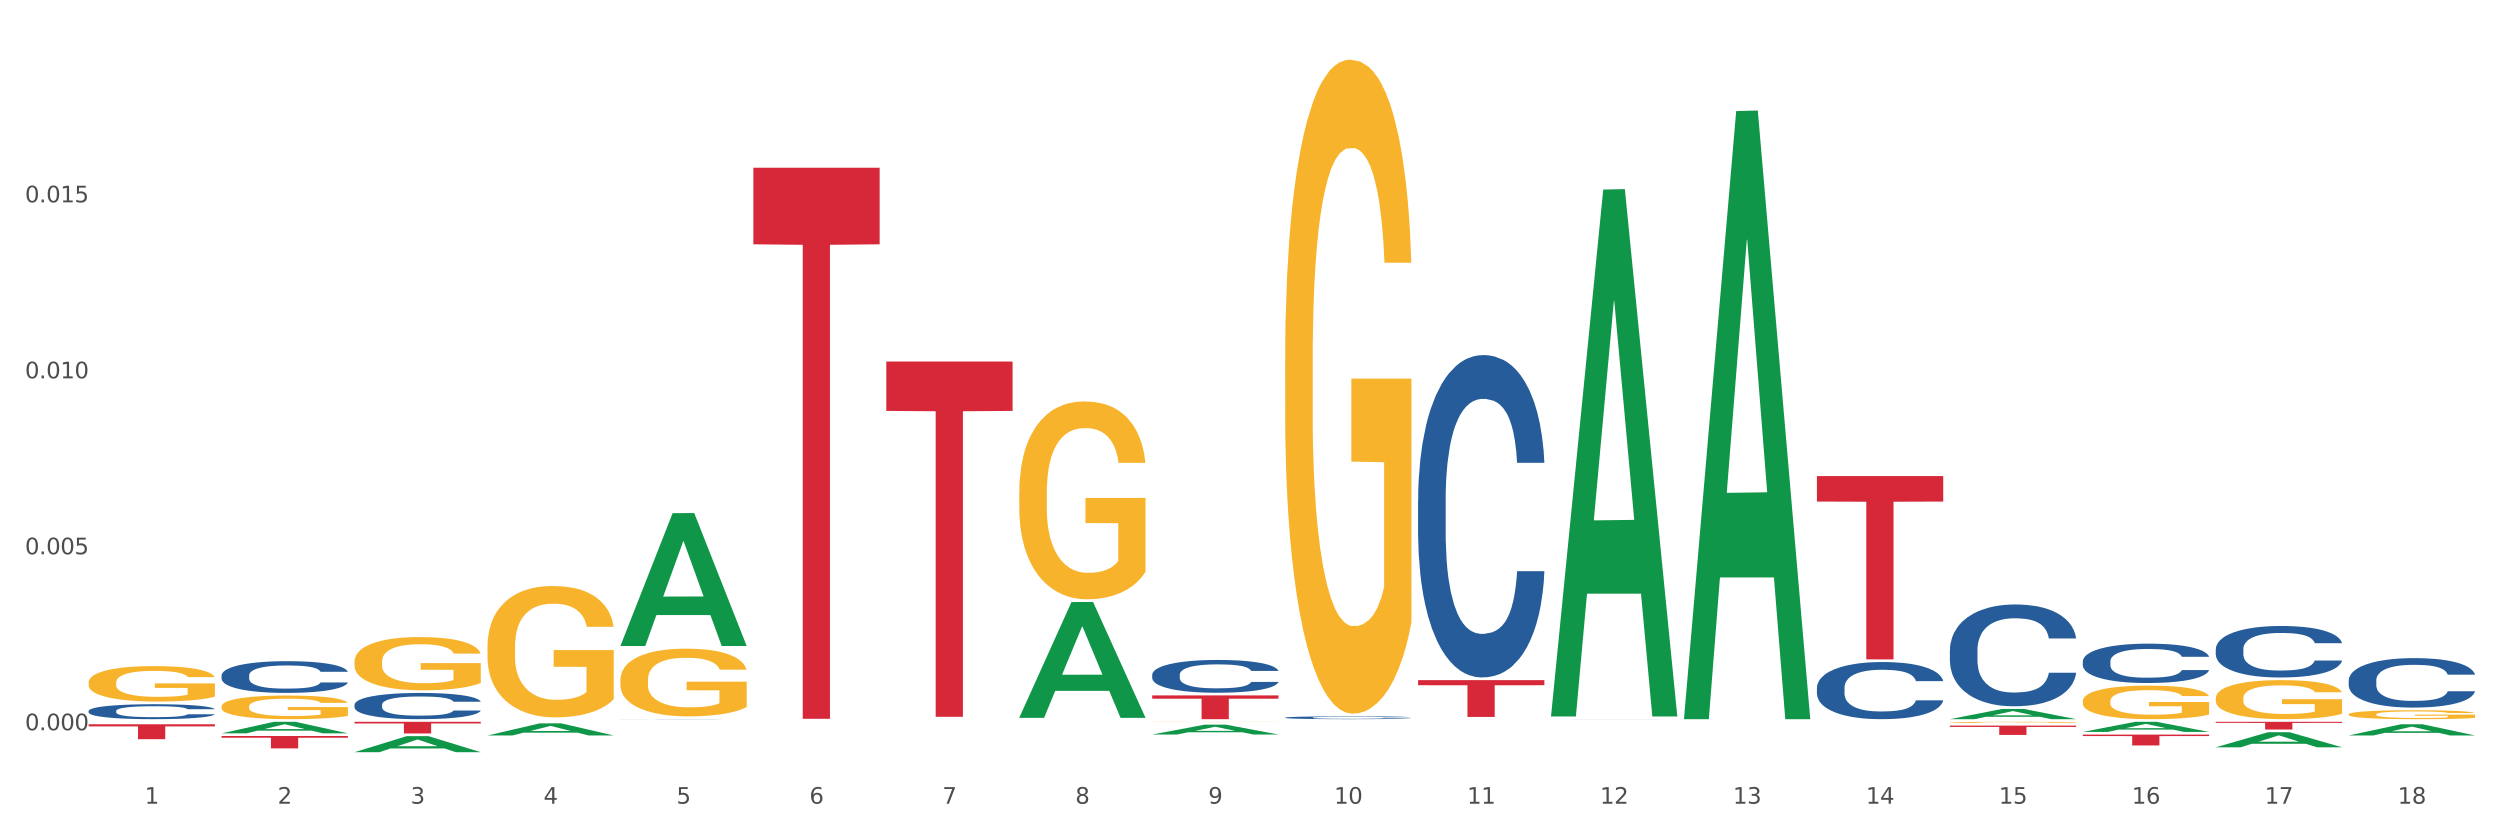 <?xml version="1.0" encoding="utf-8" standalone="no"?>
<!DOCTYPE svg PUBLIC "-//W3C//DTD SVG 1.1//EN"
  "http://www.w3.org/Graphics/SVG/1.1/DTD/svg11.dtd">
<svg xmlns:xlink="http://www.w3.org/1999/xlink" width="1080pt" height="360pt" viewBox="0 0 1080 360" xmlns="http://www.w3.org/2000/svg" version="1.1">
 <rect x="0" y="0" width="1080" height="360" fill="#333333" stroke="none"/>
 <defs>
  <style type="text/css">*{stroke-linejoin: round; stroke-linecap: butt}</style>
 </defs>
 <g id="figure_1">
  <g id="patch_1">
   <path d="M 0 360 
L 1080 360 
L 1080 0 
L 0 0 
z
" style="fill: #ffffff; stroke: #ffffff; stroke-linejoin: miter"/>
  </g>
  <g id="axes_1">
   <g id="matplotlib.axis_1">
    <g id="xtick_1">
     <g id="text_1">
      <!-- 1 -->
      <g style="fill: #4d4d4d" transform="translate(62.51 347.204) scale(0.096 -0.096)">
       <defs>
        <path id="DejaVuSans-31" d="M 794 531 
L 1825 531 
L 1825 4091 
L 703 3866 
L 703 4441 
L 1819 4666 
L 2450 4666 
L 2450 531 
L 3481 531 
L 3481 0 
L 794 0 
L 794 531 
z
" transform="scale(0.016)"/>
       </defs>
       <use xlink:href="#DejaVuSans-31"/>
      </g>
     </g>
    </g>
    <g id="xtick_2">
     <g id="text_2">
      <!-- 2 -->
      <g style="fill: #4d4d4d" transform="translate(119.942 347.204) scale(0.096 -0.096)">
       <defs>
        <path id="DejaVuSans-32" d="M 1228 531 
L 3431 531 
L 3431 0 
L 469 0 
L 469 531 
Q 828 903 1448 1529 
Q 2069 2156 2228 2338 
Q 2531 2678 2651 2914 
Q 2772 3150 2772 3378 
Q 2772 3750 2511 3984 
Q 2250 4219 1831 4219 
Q 1534 4219 1204 4116 
Q 875 4013 500 3803 
L 500 4441 
Q 881 4594 1212 4672 
Q 1544 4750 1819 4750 
Q 2544 4750 2975 4387 
Q 3406 4025 3406 3419 
Q 3406 3131 3298 2873 
Q 3191 2616 2906 2266 
Q 2828 2175 2409 1742 
Q 1991 1309 1228 531 
z
" transform="scale(0.016)"/>
       </defs>
       <use xlink:href="#DejaVuSans-32"/>
      </g>
     </g>
    </g>
    <g id="xtick_3">
     <g id="text_3">
      <!-- 3 -->
      <g style="fill: #4d4d4d" transform="translate(177.375 347.204) scale(0.096 -0.096)">
       <defs>
        <path id="DejaVuSans-33" d="M 2597 2516 
Q 3050 2419 3304 2112 
Q 3559 1806 3559 1356 
Q 3559 666 3084 287 
Q 2609 -91 1734 -91 
Q 1441 -91 1130 -33 
Q 819 25 488 141 
L 488 750 
Q 750 597 1062 519 
Q 1375 441 1716 441 
Q 2309 441 2620 675 
Q 2931 909 2931 1356 
Q 2931 1769 2642 2001 
Q 2353 2234 1838 2234 
L 1294 2234 
L 1294 2753 
L 1863 2753 
Q 2328 2753 2575 2939 
Q 2822 3125 2822 3475 
Q 2822 3834 2567 4026 
Q 2313 4219 1838 4219 
Q 1578 4219 1281 4162 
Q 984 4106 628 3988 
L 628 4550 
Q 988 4650 1302 4700 
Q 1616 4750 1894 4750 
Q 2613 4750 3031 4423 
Q 3450 4097 3450 3541 
Q 3450 3153 3228 2886 
Q 3006 2619 2597 2516 
z
" transform="scale(0.016)"/>
       </defs>
       <use xlink:href="#DejaVuSans-33"/>
      </g>
     </g>
    </g>
    <g id="xtick_4">
     <g id="text_4">
      <!-- 4 -->
      <g style="fill: #4d4d4d" transform="translate(234.808 347.204) scale(0.096 -0.096)">
       <defs>
        <path id="DejaVuSans-34" d="M 2419 4116 
L 825 1625 
L 2419 1625 
L 2419 4116 
z
M 2253 4666 
L 3047 4666 
L 3047 1625 
L 3713 1625 
L 3713 1100 
L 3047 1100 
L 3047 0 
L 2419 0 
L 2419 1100 
L 313 1100 
L 313 1709 
L 2253 4666 
z
" transform="scale(0.016)"/>
       </defs>
       <use xlink:href="#DejaVuSans-34"/>
      </g>
     </g>
    </g>
    <g id="xtick_5">
     <g id="text_5">
      <!-- 5 -->
      <g style="fill: #4d4d4d" transform="translate(292.24 347.204) scale(0.096 -0.096)">
       <defs>
        <path id="DejaVuSans-35" d="M 691 4666 
L 3169 4666 
L 3169 4134 
L 1269 4134 
L 1269 2991 
Q 1406 3038 1543 3061 
Q 1681 3084 1819 3084 
Q 2600 3084 3056 2656 
Q 3513 2228 3513 1497 
Q 3513 744 3044 326 
Q 2575 -91 1722 -91 
Q 1428 -91 1123 -41 
Q 819 9 494 109 
L 494 744 
Q 775 591 1075 516 
Q 1375 441 1709 441 
Q 2250 441 2565 725 
Q 2881 1009 2881 1497 
Q 2881 1984 2565 2268 
Q 2250 2553 1709 2553 
Q 1456 2553 1204 2497 
Q 953 2441 691 2322 
L 691 4666 
z
" transform="scale(0.016)"/>
       </defs>
       <use xlink:href="#DejaVuSans-35"/>
      </g>
     </g>
    </g>
    <g id="xtick_6">
     <g id="text_6">
      <!-- 6 -->
      <g style="fill: #4d4d4d" transform="translate(349.673 347.204) scale(0.096 -0.096)">
       <defs>
        <path id="DejaVuSans-36" d="M 2113 2584 
Q 1688 2584 1439 2293 
Q 1191 2003 1191 1497 
Q 1191 994 1439 701 
Q 1688 409 2113 409 
Q 2538 409 2786 701 
Q 3034 994 3034 1497 
Q 3034 2003 2786 2293 
Q 2538 2584 2113 2584 
z
M 3366 4563 
L 3366 3988 
Q 3128 4100 2886 4159 
Q 2644 4219 2406 4219 
Q 1781 4219 1451 3797 
Q 1122 3375 1075 2522 
Q 1259 2794 1537 2939 
Q 1816 3084 2150 3084 
Q 2853 3084 3261 2657 
Q 3669 2231 3669 1497 
Q 3669 778 3244 343 
Q 2819 -91 2113 -91 
Q 1303 -91 875 529 
Q 447 1150 447 2328 
Q 447 3434 972 4092 
Q 1497 4750 2381 4750 
Q 2619 4750 2861 4703 
Q 3103 4656 3366 4563 
z
" transform="scale(0.016)"/>
       </defs>
       <use xlink:href="#DejaVuSans-36"/>
      </g>
     </g>
    </g>
    <g id="xtick_7">
     <g id="text_7">
      <!-- 7 -->
      <g style="fill: #4d4d4d" transform="translate(407.106 347.204) scale(0.096 -0.096)">
       <defs>
        <path id="DejaVuSans-37" d="M 525 4666 
L 3525 4666 
L 3525 4397 
L 1831 0 
L 1172 0 
L 2766 4134 
L 525 4134 
L 525 4666 
z
" transform="scale(0.016)"/>
       </defs>
       <use xlink:href="#DejaVuSans-37"/>
      </g>
     </g>
    </g>
    <g id="xtick_8">
     <g id="text_8">
      <!-- 8 -->
      <g style="fill: #4d4d4d" transform="translate(464.538 347.204) scale(0.096 -0.096)">
       <defs>
        <path id="DejaVuSans-38" d="M 2034 2216 
Q 1584 2216 1326 1975 
Q 1069 1734 1069 1313 
Q 1069 891 1326 650 
Q 1584 409 2034 409 
Q 2484 409 2743 651 
Q 3003 894 3003 1313 
Q 3003 1734 2745 1975 
Q 2488 2216 2034 2216 
z
M 1403 2484 
Q 997 2584 770 2862 
Q 544 3141 544 3541 
Q 544 4100 942 4425 
Q 1341 4750 2034 4750 
Q 2731 4750 3128 4425 
Q 3525 4100 3525 3541 
Q 3525 3141 3298 2862 
Q 3072 2584 2669 2484 
Q 3125 2378 3379 2068 
Q 3634 1759 3634 1313 
Q 3634 634 3220 271 
Q 2806 -91 2034 -91 
Q 1263 -91 848 271 
Q 434 634 434 1313 
Q 434 1759 690 2068 
Q 947 2378 1403 2484 
z
M 1172 3481 
Q 1172 3119 1398 2916 
Q 1625 2713 2034 2713 
Q 2441 2713 2670 2916 
Q 2900 3119 2900 3481 
Q 2900 3844 2670 4047 
Q 2441 4250 2034 4250 
Q 1625 4250 1398 4047 
Q 1172 3844 1172 3481 
z
" transform="scale(0.016)"/>
       </defs>
       <use xlink:href="#DejaVuSans-38"/>
      </g>
     </g>
    </g>
    <g id="xtick_9">
     <g id="text_9">
      <!-- 9 -->
      <g style="fill: #4d4d4d" transform="translate(521.971 347.204) scale(0.096 -0.096)">
       <defs>
        <path id="DejaVuSans-39" d="M 703 97 
L 703 672 
Q 941 559 1184 500 
Q 1428 441 1663 441 
Q 2288 441 2617 861 
Q 2947 1281 2994 2138 
Q 2813 1869 2534 1725 
Q 2256 1581 1919 1581 
Q 1219 1581 811 2004 
Q 403 2428 403 3163 
Q 403 3881 828 4315 
Q 1253 4750 1959 4750 
Q 2769 4750 3195 4129 
Q 3622 3509 3622 2328 
Q 3622 1225 3098 567 
Q 2575 -91 1691 -91 
Q 1453 -91 1209 -44 
Q 966 3 703 97 
z
M 1959 2075 
Q 2384 2075 2632 2365 
Q 2881 2656 2881 3163 
Q 2881 3666 2632 3958 
Q 2384 4250 1959 4250 
Q 1534 4250 1286 3958 
Q 1038 3666 1038 3163 
Q 1038 2656 1286 2365 
Q 1534 2075 1959 2075 
z
" transform="scale(0.016)"/>
       </defs>
       <use xlink:href="#DejaVuSans-39"/>
      </g>
     </g>
    </g>
    <g id="xtick_10">
     <g id="text_10">
      <!-- 10 -->
      <g style="fill: #4d4d4d" transform="translate(576.35 347.204) scale(0.096 -0.096)">
       <defs>
        <path id="DejaVuSans-30" d="M 2034 4250 
Q 1547 4250 1301 3770 
Q 1056 3291 1056 2328 
Q 1056 1369 1301 889 
Q 1547 409 2034 409 
Q 2525 409 2770 889 
Q 3016 1369 3016 2328 
Q 3016 3291 2770 3770 
Q 2525 4250 2034 4250 
z
M 2034 4750 
Q 2819 4750 3233 4129 
Q 3647 3509 3647 2328 
Q 3647 1150 3233 529 
Q 2819 -91 2034 -91 
Q 1250 -91 836 529 
Q 422 1150 422 2328 
Q 422 3509 836 4129 
Q 1250 4750 2034 4750 
z
" transform="scale(0.016)"/>
       </defs>
       <use xlink:href="#DejaVuSans-31"/>
       <use xlink:href="#DejaVuSans-30" transform="translate(63.623 0)"/>
      </g>
     </g>
    </g>
    <g id="xtick_11">
     <g id="text_11">
      <!-- 11 -->
      <g style="fill: #4d4d4d" transform="translate(633.783 347.204) scale(0.096 -0.096)">
       <use xlink:href="#DejaVuSans-31"/>
       <use xlink:href="#DejaVuSans-31" transform="translate(63.623 0)"/>
      </g>
     </g>
    </g>
    <g id="xtick_12">
     <g id="text_12">
      <!-- 12 -->
      <g style="fill: #4d4d4d" transform="translate(691.215 347.204) scale(0.096 -0.096)">
       <use xlink:href="#DejaVuSans-31"/>
       <use xlink:href="#DejaVuSans-32" transform="translate(63.623 0)"/>
      </g>
     </g>
    </g>
    <g id="xtick_13">
     <g id="text_13">
      <!-- 13 -->
      <g style="fill: #4d4d4d" transform="translate(748.648 347.204) scale(0.096 -0.096)">
       <use xlink:href="#DejaVuSans-31"/>
       <use xlink:href="#DejaVuSans-33" transform="translate(63.623 0)"/>
      </g>
     </g>
    </g>
    <g id="xtick_14">
     <g id="text_14">
      <!-- 14 -->
      <g style="fill: #4d4d4d" transform="translate(806.081 347.204) scale(0.096 -0.096)">
       <use xlink:href="#DejaVuSans-31"/>
       <use xlink:href="#DejaVuSans-34" transform="translate(63.623 0)"/>
      </g>
     </g>
    </g>
    <g id="xtick_15">
     <g id="text_15">
      <!-- 15 -->
      <g style="fill: #4d4d4d" transform="translate(863.513 347.204) scale(0.096 -0.096)">
       <use xlink:href="#DejaVuSans-31"/>
       <use xlink:href="#DejaVuSans-35" transform="translate(63.623 0)"/>
      </g>
     </g>
    </g>
    <g id="xtick_16">
     <g id="text_16">
      <!-- 16 -->
      <g style="fill: #4d4d4d" transform="translate(920.946 347.204) scale(0.096 -0.096)">
       <use xlink:href="#DejaVuSans-31"/>
       <use xlink:href="#DejaVuSans-36" transform="translate(63.623 0)"/>
      </g>
     </g>
    </g>
    <g id="xtick_17">
     <g id="text_17">
      <!-- 17 -->
      <g style="fill: #4d4d4d" transform="translate(978.379 347.204) scale(0.096 -0.096)">
       <use xlink:href="#DejaVuSans-31"/>
       <use xlink:href="#DejaVuSans-37" transform="translate(63.623 0)"/>
      </g>
     </g>
    </g>
    <g id="xtick_18">
     <g id="text_18">
      <!-- 18 -->
      <g style="fill: #4d4d4d" transform="translate(1035.811 347.204) scale(0.096 -0.096)">
       <use xlink:href="#DejaVuSans-31"/>
       <use xlink:href="#DejaVuSans-38" transform="translate(63.623 0)"/>
      </g>
     </g>
    </g>
    <g id="xtick_19"/>
    <g id="xtick_20"/>
    <g id="xtick_21"/>
    <g id="xtick_22"/>
    <g id="xtick_23"/>
    <g id="xtick_24"/>
    <g id="xtick_25"/>
    <g id="xtick_26"/>
    <g id="xtick_27"/>
    <g id="xtick_28"/>
    <g id="xtick_29"/>
    <g id="xtick_30"/>
    <g id="xtick_31"/>
    <g id="xtick_32"/>
    <g id="xtick_33"/>
    <g id="xtick_34"/>
    <g id="xtick_35"/>
   </g>
   <g id="matplotlib.axis_2">
    <g id="ytick_1">
     <g id="text_19">
      <!-- 0.000 -->
      <g style="fill: #4d4d4d" transform="translate(10.8 315.474) scale(0.096 -0.096)">
       <defs>
        <path id="DejaVuSans-2e" d="M 684 794 
L 1344 794 
L 1344 0 
L 684 0 
L 684 794 
z
" transform="scale(0.016)"/>
       </defs>
       <use xlink:href="#DejaVuSans-30"/>
       <use xlink:href="#DejaVuSans-2e" transform="translate(63.623 0)"/>
       <use xlink:href="#DejaVuSans-30" transform="translate(95.41 0)"/>
       <use xlink:href="#DejaVuSans-30" transform="translate(159.033 0)"/>
       <use xlink:href="#DejaVuSans-30" transform="translate(222.656 0)"/>
      </g>
     </g>
    </g>
    <g id="ytick_2">
     <g id="text_20">
      <!-- 0.005 -->
      <g style="fill: #4d4d4d" transform="translate(10.8 239.453) scale(0.096 -0.096)">
       <use xlink:href="#DejaVuSans-30"/>
       <use xlink:href="#DejaVuSans-2e" transform="translate(63.623 0)"/>
       <use xlink:href="#DejaVuSans-30" transform="translate(95.41 0)"/>
       <use xlink:href="#DejaVuSans-30" transform="translate(159.033 0)"/>
       <use xlink:href="#DejaVuSans-35" transform="translate(222.656 0)"/>
      </g>
     </g>
    </g>
    <g id="ytick_3">
     <g id="text_21">
      <!-- 0.010 -->
      <g style="fill: #4d4d4d" transform="translate(10.8 163.433) scale(0.096 -0.096)">
       <use xlink:href="#DejaVuSans-30"/>
       <use xlink:href="#DejaVuSans-2e" transform="translate(63.623 0)"/>
       <use xlink:href="#DejaVuSans-30" transform="translate(95.41 0)"/>
       <use xlink:href="#DejaVuSans-31" transform="translate(159.033 0)"/>
       <use xlink:href="#DejaVuSans-30" transform="translate(222.656 0)"/>
      </g>
     </g>
    </g>
    <g id="ytick_4">
     <g id="text_22">
      <!-- 0.015 -->
      <g style="fill: #4d4d4d" transform="translate(10.8 87.412) scale(0.096 -0.096)">
       <use xlink:href="#DejaVuSans-30"/>
       <use xlink:href="#DejaVuSans-2e" transform="translate(63.623 0)"/>
       <use xlink:href="#DejaVuSans-30" transform="translate(95.41 0)"/>
       <use xlink:href="#DejaVuSans-31" transform="translate(159.033 0)"/>
       <use xlink:href="#DejaVuSans-35" transform="translate(222.656 0)"/>
      </g>
     </g>
    </g>
    <g id="ytick_5"/>
    <g id="ytick_6"/>
    <g id="ytick_7"/>
    <g id="ytick_8"/>
   </g>
   <g id="PolyCollection_1">
    <path d="M 95.716 316.799 
L 95.772 316.794 
L 118.271 311.831 
L 127.609 311.826 
L 150.277 316.808 
L 139.477 316.808 
L 134.583 315.648 
L 111.353 315.648 
L 111.184 315.667 
L 106.459 316.808 
L 95.716 316.808 
L 95.716 316.799 
L 114.278 314.956 
L 131.659 314.951 
L 123.052 312.888 
L 122.94 312.879 
L 122.827 312.893 
L 114.221 314.951 
L 114.278 314.956 
L 95.716 316.799 
z
" clip-path="url(#p45de447c15)" style="fill: #109648"/>
    <path d="M 382.879 156.188 
L 437.44 156.188 
L 437.44 177.515 
L 415.978 177.659 
L 415.978 309.657 
L 404.212 309.657 
L 404.212 177.659 
L 382.879 177.515 
L 382.879 156.332 
L 382.879 156.188 
z
" clip-path="url(#p45de447c15)" style="fill: #d62839"/>
    <path d="M 497.745 300.411 
L 552.306 300.411 
L 552.306 301.838 
L 530.843 301.848 
L 530.843 310.682 
L 519.078 310.682 
L 519.078 301.848 
L 497.745 301.838 
L 497.745 300.42 
L 497.745 300.411 
z
" clip-path="url(#p45de447c15)" style="fill: #d62839"/>
    <path d="M 612.61 293.806 
L 667.171 293.806 
L 667.171 296.018 
L 645.709 296.033 
L 645.709 309.728 
L 633.943 309.728 
L 633.943 296.033 
L 612.61 296.018 
L 612.61 293.821 
L 612.61 293.806 
z
" clip-path="url(#p45de447c15)" style="fill: #d62839"/>
    <path d="M 784.908 205.674 
L 839.469 205.674 
L 839.469 216.678 
L 818.007 216.752 
L 818.007 284.853 
L 806.241 284.853 
L 806.241 216.752 
L 784.908 216.678 
L 784.908 205.749 
L 784.908 205.674 
z
" clip-path="url(#p45de447c15)" style="fill: #d62839"/>
    <path d="M 842.341 313.471 
L 896.902 313.471 
L 896.902 314.029 
L 875.439 314.033 
L 875.439 317.49 
L 863.674 317.49 
L 863.674 314.033 
L 842.341 314.029 
L 842.341 313.475 
L 842.341 313.471 
z
" clip-path="url(#p45de447c15)" style="fill: #d62839"/>
    <path d="M 899.774 317.339 
L 954.335 317.339 
L 954.335 317.991 
L 932.872 317.996 
L 932.872 322.034 
L 921.107 322.034 
L 921.107 317.996 
L 899.774 317.991 
L 899.774 317.343 
L 899.774 317.339 
z
" clip-path="url(#p45de447c15)" style="fill: #d62839"/>
    <path d="M 325.447 72.458 
L 380.008 72.458 
L 380.008 105.541 
L 358.545 105.764 
L 358.545 310.517 
L 346.78 310.517 
L 346.78 105.764 
L 325.447 105.541 
L 325.447 72.682 
L 325.447 72.458 
z
" clip-path="url(#p45de447c15)" style="fill: #d62839"/>
    <path d="M 957.206 311.826 
L 1011.767 311.826 
L 1011.767 312.291 
L 990.305 312.294 
L 990.305 315.172 
L 978.539 315.172 
L 978.539 312.294 
L 957.206 312.291 
L 957.206 311.83 
L 957.206 311.826 
z
" clip-path="url(#p45de447c15)" style="fill: #d62839"/>
    <path d="M 842.341 312.058 
L 842.405 312.057 
L 842.405 312.041 
L 842.534 312.026 
L 843.178 311.992 
L 844.144 311.964 
L 844.853 311.949 
L 845.562 311.936 
L 846.399 311.924 
L 847.43 311.911 
L 849.298 311.893 
L 850.457 311.883 
L 851.875 311.873 
L 854.451 311.858 
L 856.319 311.85 
L 858.252 311.843 
L 861.408 311.835 
L 863.47 311.831 
L 865.66 311.829 
L 868.301 311.827 
L 870.298 311.826 
L 874.678 311.828 
L 878.414 311.832 
L 880.218 311.835 
L 882.537 311.841 
L 883.761 311.844 
L 885.758 311.852 
L 887.819 311.861 
L 889.236 311.869 
L 891.362 311.885 
L 892.972 311.9 
L 894.454 311.92 
L 895.227 311.933 
L 895.807 311.945 
L 896.322 311.959 
L 896.837 311.982 
L 885.242 311.982 
L 884.792 311.966 
L 884.083 311.951 
L 883.052 311.936 
L 882.15 311.927 
L 880.604 311.915 
L 879.187 311.908 
L 877.706 311.903 
L 875.902 311.898 
L 874.485 311.896 
L 872.488 311.894 
L 868.558 311.894 
L 865.917 311.898 
L 864.114 311.903 
L 862.954 311.907 
L 861.924 311.911 
L 860.764 311.918 
L 859.411 311.927 
L 858.445 311.936 
L 857.479 311.947 
L 856.706 311.958 
L 855.997 311.971 
L 855.417 311.984 
L 854.967 311.999 
L 854.58 312.016 
L 854.258 312.045 
L 854.258 312.107 
L 854.387 312.121 
L 854.709 312.14 
L 855.095 312.154 
L 855.74 312.171 
L 856.319 312.183 
L 857.414 312.199 
L 858.638 312.213 
L 859.605 312.222 
L 860.571 312.229 
L 862.246 312.239 
L 864.114 312.247 
L 865.724 312.252 
L 867.914 312.257 
L 869.396 312.259 
L 870.684 312.259 
L 873.841 312.259 
L 876.095 312.258 
L 878.608 312.255 
L 880.54 312.251 
L 882.15 312.246 
L 883.954 312.238 
L 885.114 312.23 
L 885.114 312.134 
L 870.942 312.134 
L 870.942 312.07 
L 896.902 312.07 
L 896.902 312.257 
L 895.807 312.266 
L 894.583 312.275 
L 893.295 312.283 
L 891.362 312.292 
L 889.043 312.301 
L 886.982 312.308 
L 884.792 312.313 
L 882.215 312.318 
L 878.865 312.323 
L 876.804 312.325 
L 874.227 312.326 
L 871.2 312.327 
L 868.558 312.326 
L 865.982 312.323 
L 863.276 312.319 
L 860.635 312.313 
L 858.638 312.307 
L 856.641 312.3 
L 854.516 312.29 
L 852.841 312.281 
L 851.552 312.273 
L 850.135 312.263 
L 848.589 312.249 
L 847.43 312.237 
L 846.399 312.224 
L 845.304 312.207 
L 844.531 312.193 
L 843.758 312.175 
L 843.307 312.162 
L 842.792 312.142 
L 842.405 312.113 
L 842.341 312.058 
z
" clip-path="url(#p45de447c15)" style="fill: #f7b32b"/>
    <path d="M 555.177 156.326 
L 555.242 156.068 
L 555.242 146.779 
L 555.371 138.779 
L 556.015 119.427 
L 556.981 103.428 
L 557.69 94.913 
L 558.398 87.946 
L 559.236 80.979 
L 560.266 73.754 
L 562.134 63.175 
L 563.294 57.756 
L 564.711 52.079 
L 567.288 43.822 
L 569.156 39.177 
L 571.088 35.307 
L 574.245 30.662 
L 576.306 28.598 
L 578.496 27.05 
L 581.137 26.018 
L 583.134 25.759 
L 587.515 26.534 
L 591.251 28.856 
L 593.054 30.662 
L 595.373 33.759 
L 596.597 35.823 
L 598.594 39.952 
L 600.656 45.37 
L 602.073 50.015 
L 604.199 58.788 
L 605.809 67.561 
L 607.291 78.399 
L 608.064 85.882 
L 608.643 92.849 
L 609.159 100.848 
L 609.674 113.492 
L 598.079 113.492 
L 597.628 104.461 
L 596.919 95.945 
L 595.889 87.688 
L 594.987 82.528 
L 593.441 76.077 
L 592.024 71.948 
L 590.542 68.852 
L 588.738 66.271 
L 587.321 64.981 
L 585.324 63.949 
L 581.395 64.207 
L 578.754 66.271 
L 576.95 68.852 
L 575.791 71.174 
L 574.76 73.754 
L 573.601 77.367 
L 572.248 82.786 
L 571.282 87.688 
L 570.315 93.881 
L 569.542 100.074 
L 568.834 107.299 
L 568.254 115.04 
L 567.803 123.039 
L 567.417 132.845 
L 567.094 149.101 
L 567.094 184.452 
L 567.223 192.451 
L 567.545 203.031 
L 567.932 211.03 
L 568.576 220.577 
L 569.156 227.028 
L 570.251 236.317 
L 571.475 244.058 
L 572.441 248.961 
L 573.407 253.09 
L 575.082 258.766 
L 576.95 263.411 
L 578.561 266.249 
L 580.751 268.83 
L 582.232 269.862 
L 583.521 270.378 
L 586.677 270.378 
L 588.932 269.604 
L 591.444 267.798 
L 593.377 265.475 
L 594.987 262.637 
L 596.791 257.992 
L 597.95 253.606 
L 597.95 199.676 
L 583.778 199.418 
L 583.778 163.551 
L 609.738 163.551 
L 609.738 268.83 
L 608.643 274.249 
L 607.419 279.151 
L 606.131 283.538 
L 604.199 288.957 
L 601.88 294.117 
L 599.818 297.73 
L 597.628 300.826 
L 595.051 303.665 
L 591.702 306.245 
L 589.64 307.277 
L 587.064 308.051 
L 584.036 308.309 
L 581.395 307.793 
L 578.818 306.503 
L 576.113 304.181 
L 573.472 300.826 
L 571.475 297.472 
L 569.478 293.343 
L 567.352 287.925 
L 565.677 282.764 
L 564.389 278.119 
L 562.972 272.184 
L 561.426 264.443 
L 560.266 257.476 
L 559.236 250.251 
L 558.14 240.962 
L 557.367 232.963 
L 556.594 222.899 
L 556.144 215.416 
L 555.628 203.805 
L 555.242 187.548 
L 555.177 156.326 
z
" clip-path="url(#p45de447c15)" style="fill: #f7b32b"/>
    <path d="M 497.745 311.869 
L 497.809 311.869 
L 497.809 311.866 
L 497.938 311.864 
L 498.582 311.857 
L 499.548 311.852 
L 500.257 311.849 
L 500.965 311.847 
L 501.803 311.845 
L 502.834 311.842 
L 504.702 311.839 
L 505.861 311.837 
L 507.278 311.835 
L 509.855 311.832 
L 511.723 311.831 
L 513.656 311.83 
L 516.812 311.828 
L 518.873 311.827 
L 521.064 311.827 
L 523.705 311.826 
L 525.702 311.826 
L 530.082 311.827 
L 533.818 311.827 
L 535.622 311.828 
L 537.941 311.829 
L 539.165 311.83 
L 541.162 311.831 
L 543.223 311.833 
L 544.64 311.834 
L 546.766 311.837 
L 548.376 311.84 
L 549.858 311.844 
L 550.631 311.846 
L 551.211 311.849 
L 551.726 311.851 
L 552.241 311.855 
L 540.646 311.855 
L 540.195 311.852 
L 539.487 311.85 
L 538.456 311.847 
L 537.554 311.845 
L 536.008 311.843 
L 534.591 311.842 
L 533.109 311.841 
L 531.306 311.84 
L 529.889 311.839 
L 527.892 311.839 
L 523.962 311.839 
L 521.321 311.84 
L 519.518 311.841 
L 518.358 311.841 
L 517.327 311.842 
L 516.168 311.843 
L 514.815 311.845 
L 513.849 311.847 
L 512.883 311.849 
L 512.11 311.851 
L 511.401 311.853 
L 510.821 311.856 
L 510.37 311.859 
L 509.984 311.862 
L 509.662 311.867 
L 509.662 311.879 
L 509.791 311.881 
L 510.113 311.885 
L 510.499 311.888 
L 511.143 311.891 
L 511.723 311.893 
L 512.818 311.896 
L 514.042 311.898 
L 515.008 311.9 
L 515.975 311.901 
L 517.649 311.903 
L 519.518 311.905 
L 521.128 311.906 
L 523.318 311.907 
L 524.8 311.907 
L 526.088 311.907 
L 529.244 311.907 
L 531.499 311.907 
L 534.011 311.906 
L 535.944 311.906 
L 537.554 311.905 
L 539.358 311.903 
L 540.517 311.902 
L 540.517 311.884 
L 526.346 311.884 
L 526.346 311.872 
L 552.306 311.872 
L 552.306 311.907 
L 551.211 311.908 
L 549.987 311.91 
L 548.698 311.911 
L 546.766 311.913 
L 544.447 311.915 
L 542.385 311.916 
L 540.195 311.917 
L 537.619 311.918 
L 534.269 311.919 
L 532.208 311.919 
L 529.631 311.92 
L 526.603 311.92 
L 523.962 311.919 
L 521.386 311.919 
L 518.68 311.918 
L 516.039 311.917 
L 514.042 311.916 
L 512.045 311.915 
L 509.919 311.913 
L 508.245 311.911 
L 506.956 311.91 
L 505.539 311.908 
L 503.993 311.905 
L 502.834 311.903 
L 501.803 311.901 
L 500.708 311.897 
L 499.935 311.895 
L 499.162 311.891 
L 498.711 311.889 
L 498.196 311.885 
L 497.809 311.88 
L 497.745 311.869 
z
" clip-path="url(#p45de447c15)" style="fill: #f7b32b"/>
    <path d="M 440.312 212.92 
L 440.376 212.842 
L 440.376 210.032 
L 440.505 207.612 
L 441.149 201.757 
L 442.116 196.917 
L 442.824 194.341 
L 443.533 192.233 
L 444.37 190.126 
L 445.401 187.94 
L 447.269 184.739 
L 448.428 183.1 
L 449.846 181.382 
L 452.422 178.884 
L 454.29 177.479 
L 456.223 176.308 
L 459.379 174.903 
L 461.441 174.278 
L 463.631 173.81 
L 466.272 173.498 
L 468.269 173.42 
L 472.649 173.654 
L 476.385 174.357 
L 478.189 174.903 
L 480.508 175.84 
L 481.732 176.464 
L 483.729 177.713 
L 485.79 179.353 
L 487.207 180.758 
L 489.333 183.412 
L 490.944 186.066 
L 492.425 189.345 
L 493.198 191.609 
L 493.778 193.716 
L 494.293 196.136 
L 494.809 199.962 
L 483.214 199.962 
L 482.763 197.229 
L 482.054 194.653 
L 481.023 192.155 
L 480.122 190.594 
L 478.576 188.642 
L 477.158 187.393 
L 475.677 186.456 
L 473.873 185.676 
L 472.456 185.286 
L 470.459 184.973 
L 466.53 185.051 
L 463.888 185.676 
L 462.085 186.456 
L 460.925 187.159 
L 459.895 187.94 
L 458.735 189.033 
L 457.382 190.672 
L 456.416 192.155 
L 455.45 194.029 
L 454.677 195.902 
L 453.968 198.088 
L 453.389 200.43 
L 452.938 202.85 
L 452.551 205.816 
L 452.229 210.734 
L 452.229 221.429 
L 452.358 223.849 
L 452.68 227.05 
L 453.066 229.47 
L 453.711 232.358 
L 454.29 234.31 
L 455.385 237.12 
L 456.609 239.462 
L 457.576 240.945 
L 458.542 242.194 
L 460.217 243.912 
L 462.085 245.317 
L 463.695 246.176 
L 465.885 246.956 
L 467.367 247.269 
L 468.655 247.425 
L 471.812 247.425 
L 474.066 247.19 
L 476.579 246.644 
L 478.511 245.941 
L 480.122 245.083 
L 481.925 243.678 
L 483.085 242.35 
L 483.085 226.035 
L 468.913 225.957 
L 468.913 215.106 
L 494.873 215.106 
L 494.873 246.956 
L 493.778 248.596 
L 492.554 250.079 
L 491.266 251.406 
L 489.333 253.045 
L 487.014 254.607 
L 484.953 255.699 
L 482.763 256.636 
L 480.186 257.495 
L 476.836 258.276 
L 474.775 258.588 
L 472.198 258.822 
L 469.171 258.9 
L 466.53 258.744 
L 463.953 258.354 
L 461.247 257.651 
L 458.606 256.636 
L 456.609 255.621 
L 454.612 254.372 
L 452.487 252.733 
L 450.812 251.172 
L 449.524 249.767 
L 448.106 247.971 
L 446.56 245.629 
L 445.401 243.521 
L 444.37 241.336 
L 443.275 238.525 
L 442.502 236.105 
L 441.729 233.061 
L 441.278 230.797 
L 440.763 227.284 
L 440.376 222.366 
L 440.312 212.92 
z
" clip-path="url(#p45de447c15)" style="fill: #f7b32b"/>
    <path d="M 268.014 293.744 
L 268.078 293.717 
L 268.078 292.756 
L 268.207 291.928 
L 268.851 289.924 
L 269.817 288.269 
L 270.526 287.387 
L 271.235 286.666 
L 272.072 285.945 
L 273.103 285.197 
L 274.971 284.102 
L 276.13 283.541 
L 277.548 282.954 
L 280.124 282.099 
L 281.992 281.618 
L 283.925 281.218 
L 287.081 280.737 
L 289.143 280.523 
L 291.333 280.363 
L 293.974 280.256 
L 295.971 280.229 
L 300.351 280.31 
L 304.087 280.55 
L 305.891 280.737 
L 308.21 281.057 
L 309.434 281.271 
L 311.431 281.698 
L 313.492 282.259 
L 314.909 282.74 
L 317.035 283.648 
L 318.645 284.556 
L 320.127 285.678 
L 320.9 286.452 
L 321.48 287.174 
L 321.995 288.001 
L 322.51 289.31 
L 310.915 289.31 
L 310.465 288.375 
L 309.756 287.494 
L 308.725 286.639 
L 307.823 286.105 
L 306.277 285.438 
L 304.86 285.01 
L 303.379 284.69 
L 301.575 284.423 
L 300.158 284.289 
L 298.161 284.182 
L 294.231 284.209 
L 291.59 284.423 
L 289.787 284.69 
L 288.627 284.93 
L 287.597 285.197 
L 286.437 285.571 
L 285.084 286.132 
L 284.118 286.639 
L 283.152 287.28 
L 282.379 287.921 
L 281.67 288.669 
L 281.09 289.47 
L 280.64 290.298 
L 280.253 291.313 
L 279.931 292.996 
L 279.931 296.655 
L 280.06 297.483 
L 280.382 298.578 
L 280.768 299.406 
L 281.413 300.394 
L 281.992 301.062 
L 283.087 302.023 
L 284.311 302.825 
L 285.278 303.332 
L 286.244 303.759 
L 287.919 304.347 
L 289.787 304.828 
L 291.397 305.121 
L 293.587 305.389 
L 295.069 305.495 
L 296.357 305.549 
L 299.514 305.549 
L 301.768 305.469 
L 304.28 305.282 
L 306.213 305.041 
L 307.823 304.748 
L 309.627 304.267 
L 310.787 303.813 
L 310.787 298.231 
L 296.615 298.204 
L 296.615 294.492 
L 322.575 294.492 
L 322.575 305.389 
L 321.48 305.949 
L 320.256 306.457 
L 318.968 306.911 
L 317.035 307.472 
L 314.716 308.006 
L 312.655 308.38 
L 310.465 308.7 
L 307.888 308.994 
L 304.538 309.261 
L 302.477 309.368 
L 299.9 309.448 
L 296.873 309.475 
L 294.231 309.421 
L 291.655 309.288 
L 288.949 309.048 
L 286.308 308.7 
L 284.311 308.353 
L 282.314 307.926 
L 280.189 307.365 
L 278.514 306.831 
L 277.225 306.35 
L 275.808 305.736 
L 274.262 304.934 
L 273.103 304.213 
L 272.072 303.466 
L 270.977 302.504 
L 270.204 301.676 
L 269.431 300.634 
L 268.98 299.86 
L 268.465 298.658 
L 268.078 296.975 
L 268.014 293.744 
z
" clip-path="url(#p45de447c15)" style="fill: #f7b32b"/>
    <path d="M 210.581 279.384 
L 210.646 279.333 
L 210.646 277.467 
L 210.774 275.86 
L 211.419 271.973 
L 212.385 268.759 
L 213.093 267.049 
L 213.802 265.65 
L 214.639 264.25 
L 215.67 262.799 
L 217.538 260.674 
L 218.698 259.585 
L 220.115 258.445 
L 222.691 256.787 
L 224.56 255.854 
L 226.492 255.076 
L 229.648 254.143 
L 231.71 253.729 
L 233.9 253.418 
L 236.541 253.21 
L 238.538 253.159 
L 242.918 253.314 
L 246.655 253.781 
L 248.458 254.143 
L 250.777 254.765 
L 252.001 255.18 
L 253.998 256.009 
L 256.059 257.098 
L 257.477 258.031 
L 259.602 259.793 
L 261.213 261.555 
L 262.694 263.732 
L 263.467 265.235 
L 264.047 266.634 
L 264.562 268.241 
L 265.078 270.781 
L 253.483 270.781 
L 253.032 268.967 
L 252.323 267.256 
L 251.293 265.598 
L 250.391 264.561 
L 248.845 263.265 
L 247.428 262.436 
L 245.946 261.814 
L 244.142 261.296 
L 242.725 261.037 
L 240.728 260.829 
L 236.799 260.881 
L 234.158 261.296 
L 232.354 261.814 
L 231.194 262.281 
L 230.164 262.799 
L 229.004 263.525 
L 227.652 264.613 
L 226.685 265.598 
L 225.719 266.842 
L 224.946 268.086 
L 224.237 269.537 
L 223.658 271.092 
L 223.207 272.698 
L 222.82 274.668 
L 222.498 277.933 
L 222.498 285.034 
L 222.627 286.641 
L 222.949 288.766 
L 223.336 290.372 
L 223.98 292.29 
L 224.56 293.586 
L 225.655 295.452 
L 226.879 297.007 
L 227.845 297.991 
L 228.811 298.821 
L 230.486 299.961 
L 232.354 300.894 
L 233.964 301.464 
L 236.155 301.982 
L 237.636 302.19 
L 238.925 302.293 
L 242.081 302.293 
L 244.336 302.138 
L 246.848 301.775 
L 248.78 301.308 
L 250.391 300.738 
L 252.194 299.805 
L 253.354 298.924 
L 253.354 288.092 
L 239.182 288.04 
L 239.182 280.836 
L 265.142 280.836 
L 265.142 301.982 
L 264.047 303.071 
L 262.823 304.055 
L 261.535 304.936 
L 259.602 306.025 
L 257.283 307.061 
L 255.222 307.787 
L 253.032 308.409 
L 250.455 308.979 
L 247.105 309.497 
L 245.044 309.705 
L 242.467 309.86 
L 239.44 309.912 
L 236.799 309.808 
L 234.222 309.549 
L 231.517 309.083 
L 228.875 308.409 
L 226.879 307.735 
L 224.882 306.906 
L 222.756 305.818 
L 221.081 304.781 
L 219.793 303.848 
L 218.376 302.656 
L 216.83 301.101 
L 215.67 299.702 
L 214.639 298.25 
L 213.544 296.385 
L 212.771 294.778 
L 211.998 292.756 
L 211.547 291.253 
L 211.032 288.921 
L 210.646 285.656 
L 210.581 279.384 
z
" clip-path="url(#p45de447c15)" style="fill: #f7b32b"/>
    <path d="M 899.774 302.895 
L 899.838 302.882 
L 899.838 302.406 
L 899.967 301.996 
L 900.611 301.005 
L 901.577 300.185 
L 902.286 299.749 
L 902.994 299.392 
L 903.832 299.035 
L 904.862 298.665 
L 906.731 298.123 
L 907.89 297.845 
L 909.307 297.554 
L 911.884 297.131 
L 913.752 296.893 
L 915.684 296.695 
L 918.841 296.457 
L 920.902 296.351 
L 923.092 296.272 
L 925.734 296.219 
L 927.73 296.206 
L 932.111 296.245 
L 935.847 296.364 
L 937.651 296.457 
L 939.97 296.616 
L 941.194 296.721 
L 943.19 296.933 
L 945.252 297.21 
L 946.669 297.448 
L 948.795 297.898 
L 950.405 298.347 
L 951.887 298.903 
L 952.66 299.286 
L 953.24 299.643 
L 953.755 300.053 
L 954.27 300.701 
L 942.675 300.701 
L 942.224 300.238 
L 941.516 299.802 
L 940.485 299.379 
L 939.583 299.114 
L 938.037 298.784 
L 936.62 298.572 
L 935.138 298.413 
L 933.335 298.281 
L 931.918 298.215 
L 929.921 298.162 
L 925.991 298.176 
L 923.35 298.281 
L 921.546 298.413 
L 920.387 298.532 
L 919.356 298.665 
L 918.197 298.85 
L 916.844 299.127 
L 915.878 299.379 
L 914.911 299.696 
L 914.138 300.013 
L 913.43 300.383 
L 912.85 300.78 
L 912.399 301.19 
L 912.013 301.692 
L 911.691 302.525 
L 911.691 304.336 
L 911.819 304.746 
L 912.142 305.288 
L 912.528 305.698 
L 913.172 306.187 
L 913.752 306.518 
L 914.847 306.994 
L 916.071 307.39 
L 917.037 307.641 
L 918.003 307.853 
L 919.678 308.144 
L 921.546 308.382 
L 923.157 308.527 
L 925.347 308.659 
L 926.829 308.712 
L 928.117 308.739 
L 931.273 308.739 
L 933.528 308.699 
L 936.04 308.607 
L 937.973 308.488 
L 939.583 308.342 
L 941.387 308.104 
L 942.546 307.879 
L 942.546 305.116 
L 928.375 305.103 
L 928.375 303.265 
L 954.335 303.265 
L 954.335 308.659 
L 953.24 308.937 
L 952.016 309.188 
L 950.727 309.413 
L 948.795 309.691 
L 946.476 309.955 
L 944.414 310.14 
L 942.224 310.299 
L 939.648 310.444 
L 936.298 310.576 
L 934.237 310.629 
L 931.66 310.669 
L 928.632 310.682 
L 925.991 310.656 
L 923.415 310.59 
L 920.709 310.471 
L 918.068 310.299 
L 916.071 310.127 
L 914.074 309.915 
L 911.948 309.638 
L 910.273 309.373 
L 908.985 309.135 
L 907.568 308.831 
L 906.022 308.435 
L 904.862 308.078 
L 903.832 307.708 
L 902.737 307.232 
L 901.964 306.822 
L 901.191 306.306 
L 900.74 305.923 
L 900.224 305.328 
L 899.838 304.495 
L 899.774 302.895 
z
" clip-path="url(#p45de447c15)" style="fill: #f7b32b"/>
    <path d="M 153.148 311.826 
L 207.709 311.826 
L 207.709 312.525 
L 186.247 312.53 
L 186.247 316.855 
L 174.482 316.855 
L 174.482 312.53 
L 153.148 312.525 
L 153.148 311.831 
L 153.148 311.826 
z
" clip-path="url(#p45de447c15)" style="fill: #d62839"/>
    <path d="M 95.716 317.953 
L 150.277 317.953 
L 150.277 318.698 
L 128.814 318.703 
L 128.814 323.313 
L 117.049 323.313 
L 117.049 318.703 
L 95.716 318.698 
L 95.716 317.958 
L 95.716 317.953 
z
" clip-path="url(#p45de447c15)" style="fill: #d62839"/>
    <path d="M 957.206 301.611 
L 957.271 301.595 
L 957.271 301.041 
L 957.399 300.563 
L 958.044 299.408 
L 959.01 298.453 
L 959.718 297.945 
L 960.427 297.529 
L 961.264 297.113 
L 962.295 296.682 
L 964.163 296.051 
L 965.323 295.727 
L 966.74 295.388 
L 969.317 294.896 
L 971.185 294.618 
L 973.117 294.387 
L 976.274 294.11 
L 978.335 293.987 
L 980.525 293.894 
L 983.166 293.833 
L 985.163 293.817 
L 989.543 293.864 
L 993.28 294.002 
L 995.083 294.11 
L 997.402 294.295 
L 998.626 294.418 
L 1000.623 294.665 
L 1002.685 294.988 
L 1004.102 295.265 
L 1006.227 295.789 
L 1007.838 296.313 
L 1009.319 296.959 
L 1010.092 297.406 
L 1010.672 297.822 
L 1011.188 298.299 
L 1011.703 299.054 
L 1000.108 299.054 
L 999.657 298.515 
L 998.948 298.007 
L 997.918 297.514 
L 997.016 297.206 
L 995.47 296.821 
L 994.053 296.574 
L 992.571 296.39 
L 990.767 296.235 
L 989.35 296.158 
L 987.353 296.097 
L 983.424 296.112 
L 980.783 296.235 
L 978.979 296.39 
L 977.82 296.528 
L 976.789 296.682 
L 975.629 296.898 
L 974.277 297.221 
L 973.31 297.514 
L 972.344 297.883 
L 971.571 298.253 
L 970.863 298.684 
L 970.283 299.146 
L 969.832 299.624 
L 969.445 300.209 
L 969.123 301.179 
L 969.123 303.289 
L 969.252 303.767 
L 969.574 304.398 
L 969.961 304.876 
L 970.605 305.446 
L 971.185 305.831 
L 972.28 306.385 
L 973.504 306.847 
L 974.47 307.14 
L 975.436 307.386 
L 977.111 307.725 
L 978.979 308.002 
L 980.59 308.172 
L 982.78 308.326 
L 984.261 308.387 
L 985.55 308.418 
L 988.706 308.418 
L 990.961 308.372 
L 993.473 308.264 
L 995.405 308.125 
L 997.016 307.956 
L 998.82 307.679 
L 999.979 307.417 
L 999.979 304.198 
L 985.807 304.183 
L 985.807 302.042 
L 1011.767 302.042 
L 1011.767 308.326 
L 1010.672 308.649 
L 1009.448 308.942 
L 1008.16 309.204 
L 1006.227 309.527 
L 1003.908 309.835 
L 1001.847 310.051 
L 999.657 310.235 
L 997.08 310.405 
L 993.731 310.559 
L 991.669 310.621 
L 989.093 310.667 
L 986.065 310.682 
L 983.424 310.651 
L 980.847 310.574 
L 978.142 310.436 
L 975.501 310.235 
L 973.504 310.035 
L 971.507 309.789 
L 969.381 309.465 
L 967.706 309.157 
L 966.418 308.88 
L 965.001 308.526 
L 963.455 308.064 
L 962.295 307.648 
L 961.264 307.217 
L 960.169 306.662 
L 959.396 306.185 
L 958.623 305.584 
L 958.172 305.138 
L 957.657 304.445 
L 957.271 303.474 
L 957.206 301.611 
z
" clip-path="url(#p45de447c15)" style="fill: #f7b32b"/>
    <path d="M 1014.639 293.909 
L 1014.703 293.89 
L 1014.703 293.343 
L 1014.897 292.602 
L 1015.606 291.236 
L 1016.509 290.202 
L 1018.057 288.992 
L 1018.895 288.485 
L 1019.992 287.919 
L 1022.249 287.002 
L 1024.829 286.221 
L 1026.635 285.792 
L 1027.989 285.518 
L 1031.02 285.031 
L 1032.761 284.816 
L 1034.567 284.64 
L 1036.115 284.523 
L 1038.695 284.387 
L 1040.759 284.328 
L 1043.145 284.309 
L 1045.144 284.328 
L 1047.788 284.406 
L 1051.658 284.64 
L 1053.141 284.777 
L 1055.141 285.011 
L 1057.204 285.323 
L 1058.881 285.636 
L 1060.816 286.084 
L 1062.815 286.67 
L 1064.75 287.411 
L 1066.104 288.094 
L 1067.201 288.816 
L 1068.168 289.694 
L 1068.878 290.651 
L 1069.2 291.451 
L 1057.398 291.451 
L 1057.075 290.729 
L 1056.43 289.948 
L 1055.785 289.421 
L 1055.076 288.992 
L 1053.98 288.504 
L 1053.012 288.192 
L 1051.4 287.821 
L 1049.917 287.587 
L 1048.691 287.45 
L 1047.208 287.333 
L 1044.048 287.216 
L 1041.79 287.216 
L 1040.372 287.255 
L 1038.63 287.353 
L 1037.147 287.489 
L 1035.406 287.724 
L 1034.051 287.977 
L 1032.697 288.309 
L 1031.923 288.543 
L 1030.762 288.972 
L 1029.988 289.324 
L 1028.956 289.929 
L 1028.376 290.358 
L 1027.344 291.47 
L 1026.893 292.29 
L 1026.699 292.856 
L 1026.57 293.48 
L 1026.57 296.524 
L 1026.957 297.89 
L 1027.28 298.476 
L 1027.796 299.139 
L 1028.763 299.998 
L 1030.182 300.837 
L 1031.665 301.442 
L 1032.89 301.812 
L 1034.051 302.086 
L 1035.212 302.3 
L 1036.631 302.495 
L 1037.792 302.612 
L 1039.533 302.729 
L 1041.597 302.788 
L 1043.209 302.788 
L 1046.498 302.69 
L 1047.982 302.593 
L 1049.401 302.456 
L 1050.948 302.242 
L 1052.174 302.007 
L 1052.883 301.832 
L 1054.044 301.461 
L 1054.947 301.071 
L 1055.721 300.622 
L 1056.237 300.232 
L 1056.817 299.646 
L 1057.269 298.983 
L 1057.398 298.632 
L 1069.2 298.632 
L 1068.942 299.334 
L 1068.491 300.017 
L 1067.588 300.934 
L 1066.878 301.461 
L 1065.782 302.105 
L 1064.621 302.651 
L 1063.009 303.256 
L 1061.525 303.705 
L 1059.978 304.095 
L 1058.301 304.447 
L 1055.27 304.934 
L 1054.173 305.071 
L 1051.851 305.305 
L 1050.046 305.442 
L 1047.401 305.578 
L 1044.693 305.657 
L 1041.855 305.676 
L 1039.34 305.637 
L 1036.567 305.52 
L 1034.825 305.403 
L 1032.89 305.227 
L 1030.633 304.954 
L 1028.505 304.622 
L 1026.506 304.232 
L 1024.635 303.783 
L 1022.894 303.276 
L 1020.637 302.437 
L 1018.96 301.617 
L 1017.735 300.856 
L 1016.896 300.212 
L 1016.058 299.393 
L 1015.606 298.827 
L 1014.897 297.461 
L 1014.639 296.192 
L 1014.639 293.909 
z
" clip-path="url(#p45de447c15)" style="fill: #255c99"/>
    <path d="M 957.206 280.422 
L 957.271 280.401 
L 957.271 279.832 
L 957.464 279.06 
L 958.174 277.638 
L 959.077 276.561 
L 960.624 275.301 
L 961.463 274.773 
L 962.559 274.184 
L 964.816 273.229 
L 967.396 272.416 
L 969.202 271.969 
L 970.556 271.685 
L 973.587 271.177 
L 975.329 270.953 
L 977.135 270.771 
L 978.682 270.649 
L 981.262 270.506 
L 983.326 270.445 
L 985.712 270.425 
L 987.711 270.445 
L 990.356 270.527 
L 994.225 270.771 
L 995.709 270.913 
L 997.708 271.157 
L 999.772 271.482 
L 1001.448 271.807 
L 1003.383 272.274 
L 1005.382 272.884 
L 1007.317 273.656 
L 1008.672 274.367 
L 1009.768 275.119 
L 1010.735 276.033 
L 1011.445 277.028 
L 1011.767 277.861 
L 999.965 277.861 
L 999.643 277.11 
L 998.998 276.297 
L 998.353 275.748 
L 997.643 275.301 
L 996.547 274.793 
L 995.58 274.468 
L 993.967 274.082 
L 992.484 273.839 
L 991.259 273.696 
L 989.775 273.574 
L 986.615 273.453 
L 984.358 273.453 
L 982.939 273.493 
L 981.198 273.595 
L 979.714 273.737 
L 977.973 273.981 
L 976.619 274.245 
L 975.264 274.59 
L 974.49 274.834 
L 973.329 275.281 
L 972.556 275.647 
L 971.524 276.277 
L 970.943 276.724 
L 969.911 277.882 
L 969.46 278.735 
L 969.266 279.324 
L 969.137 279.975 
L 969.137 283.144 
L 969.524 284.566 
L 969.847 285.176 
L 970.363 285.867 
L 971.33 286.761 
L 972.749 287.634 
L 974.232 288.264 
L 975.458 288.65 
L 976.619 288.935 
L 977.779 289.158 
L 979.198 289.361 
L 980.359 289.483 
L 982.101 289.605 
L 984.164 289.666 
L 985.777 289.666 
L 989.066 289.565 
L 990.549 289.463 
L 991.968 289.321 
L 993.516 289.097 
L 994.741 288.853 
L 995.451 288.671 
L 996.611 288.285 
L 997.514 287.878 
L 998.288 287.411 
L 998.804 287.005 
L 999.385 286.395 
L 999.836 285.704 
L 999.965 285.338 
L 1011.767 285.338 
L 1011.509 286.07 
L 1011.058 286.781 
L 1010.155 287.736 
L 1009.446 288.285 
L 1008.349 288.955 
L 1007.188 289.524 
L 1005.576 290.154 
L 1004.093 290.621 
L 1002.545 291.027 
L 1000.868 291.393 
L 997.837 291.901 
L 996.74 292.043 
L 994.419 292.287 
L 992.613 292.429 
L 989.969 292.572 
L 987.26 292.653 
L 984.422 292.673 
L 981.907 292.633 
L 979.134 292.511 
L 977.393 292.389 
L 975.458 292.206 
L 973.2 291.921 
L 971.072 291.576 
L 969.073 291.17 
L 967.203 290.702 
L 965.461 290.174 
L 963.204 289.3 
L 961.527 288.447 
L 960.302 287.655 
L 959.463 286.984 
L 958.625 286.131 
L 958.174 285.542 
L 957.464 284.119 
L 957.206 282.799 
L 957.206 280.422 
z
" clip-path="url(#p45de447c15)" style="fill: #255c99"/>
    <path d="M 899.774 285.697 
L 899.838 285.682 
L 899.838 285.247 
L 900.032 284.657 
L 900.741 283.57 
L 901.644 282.747 
L 903.192 281.784 
L 904.03 281.38 
L 905.126 280.93 
L 907.384 280.2 
L 909.963 279.579 
L 911.769 279.237 
L 913.124 279.02 
L 916.155 278.632 
L 917.896 278.461 
L 919.702 278.321 
L 921.25 278.228 
L 923.829 278.119 
L 925.893 278.073 
L 928.279 278.057 
L 930.279 278.073 
L 932.923 278.135 
L 936.793 278.321 
L 938.276 278.43 
L 940.275 278.616 
L 942.339 278.865 
L 944.016 279.113 
L 945.951 279.47 
L 947.95 279.936 
L 949.885 280.526 
L 951.239 281.07 
L 952.335 281.644 
L 953.303 282.343 
L 954.012 283.104 
L 954.335 283.741 
L 942.532 283.741 
L 942.21 283.166 
L 941.565 282.545 
L 940.92 282.126 
L 940.211 281.784 
L 939.114 281.396 
L 938.147 281.147 
L 936.535 280.852 
L 935.051 280.666 
L 933.826 280.557 
L 932.342 280.464 
L 929.182 280.371 
L 926.925 280.371 
L 925.506 280.402 
L 923.765 280.48 
L 922.282 280.588 
L 920.54 280.775 
L 919.186 280.977 
L 917.832 281.241 
L 917.058 281.427 
L 915.897 281.769 
L 915.123 282.048 
L 914.091 282.53 
L 913.511 282.871 
L 912.479 283.756 
L 912.027 284.409 
L 911.834 284.859 
L 911.705 285.356 
L 911.705 287.778 
L 912.092 288.865 
L 912.414 289.331 
L 912.93 289.859 
L 913.897 290.542 
L 915.316 291.21 
L 916.8 291.692 
L 918.025 291.987 
L 919.186 292.204 
L 920.347 292.375 
L 921.766 292.53 
L 922.927 292.623 
L 924.668 292.717 
L 926.732 292.763 
L 928.344 292.763 
L 931.633 292.685 
L 933.116 292.608 
L 934.535 292.499 
L 936.083 292.328 
L 937.308 292.142 
L 938.018 292.002 
L 939.179 291.707 
L 940.082 291.397 
L 940.856 291.039 
L 941.372 290.729 
L 941.952 290.263 
L 942.403 289.735 
L 942.532 289.455 
L 954.335 289.455 
L 954.077 290.014 
L 953.625 290.558 
L 952.722 291.288 
L 952.013 291.707 
L 950.916 292.22 
L 949.756 292.654 
L 948.143 293.136 
L 946.66 293.493 
L 945.112 293.804 
L 943.435 294.083 
L 940.404 294.471 
L 939.308 294.58 
L 936.986 294.766 
L 935.18 294.875 
L 932.536 294.984 
L 929.827 295.046 
L 926.99 295.061 
L 924.474 295.03 
L 921.701 294.937 
L 919.96 294.844 
L 918.025 294.704 
L 915.768 294.487 
L 913.64 294.223 
L 911.64 293.912 
L 909.77 293.555 
L 908.029 293.151 
L 905.771 292.484 
L 904.095 291.831 
L 902.869 291.226 
L 902.031 290.713 
L 901.192 290.061 
L 900.741 289.611 
L 900.032 288.524 
L 899.774 287.514 
L 899.774 285.697 
z
" clip-path="url(#p45de447c15)" style="fill: #255c99"/>
    <path d="M 842.341 280.892 
L 842.405 280.852 
L 842.405 279.727 
L 842.599 278.201 
L 843.308 275.39 
L 844.211 273.261 
L 845.759 270.771 
L 846.597 269.727 
L 847.694 268.562 
L 849.951 266.674 
L 852.531 265.068 
L 854.337 264.184 
L 855.691 263.622 
L 858.722 262.618 
L 860.463 262.176 
L 862.269 261.815 
L 863.817 261.574 
L 866.397 261.292 
L 868.46 261.172 
L 870.847 261.132 
L 872.846 261.172 
L 875.49 261.333 
L 879.36 261.815 
L 880.843 262.096 
L 882.842 262.578 
L 884.906 263.22 
L 886.583 263.863 
L 888.518 264.787 
L 890.517 265.991 
L 892.452 267.518 
L 893.806 268.923 
L 894.903 270.409 
L 895.87 272.217 
L 896.579 274.185 
L 896.902 275.831 
L 885.1 275.831 
L 884.777 274.345 
L 884.132 272.739 
L 883.487 271.654 
L 882.778 270.771 
L 881.682 269.767 
L 880.714 269.124 
L 879.102 268.361 
L 877.618 267.879 
L 876.393 267.598 
L 874.91 267.357 
L 871.75 267.116 
L 869.492 267.116 
L 868.074 267.196 
L 866.332 267.397 
L 864.849 267.678 
L 863.108 268.16 
L 861.753 268.682 
L 860.399 269.365 
L 859.625 269.847 
L 858.464 270.731 
L 857.69 271.454 
L 856.658 272.699 
L 856.078 273.582 
L 855.046 275.872 
L 854.594 277.558 
L 854.401 278.723 
L 854.272 280.008 
L 854.272 286.274 
L 854.659 289.085 
L 854.981 290.29 
L 855.497 291.656 
L 856.465 293.423 
L 857.884 295.15 
L 859.367 296.395 
L 860.592 297.158 
L 861.753 297.72 
L 862.914 298.162 
L 864.333 298.564 
L 865.494 298.805 
L 867.235 299.046 
L 869.299 299.166 
L 870.911 299.166 
L 874.2 298.965 
L 875.684 298.765 
L 877.103 298.483 
L 878.65 298.042 
L 879.876 297.56 
L 880.585 297.198 
L 881.746 296.435 
L 882.649 295.632 
L 883.423 294.708 
L 883.939 293.905 
L 884.519 292.7 
L 884.971 291.334 
L 885.1 290.611 
L 896.902 290.611 
L 896.644 292.057 
L 896.192 293.463 
L 895.29 295.351 
L 894.58 296.435 
L 893.484 297.761 
L 892.323 298.885 
L 890.711 300.13 
L 889.227 301.054 
L 887.679 301.857 
L 886.003 302.58 
L 882.971 303.584 
L 881.875 303.865 
L 879.553 304.347 
L 877.747 304.628 
L 875.103 304.91 
L 872.395 305.07 
L 869.557 305.11 
L 867.042 305.03 
L 864.268 304.789 
L 862.527 304.548 
L 860.592 304.187 
L 858.335 303.624 
L 856.207 302.942 
L 854.208 302.138 
L 852.337 301.215 
L 850.596 300.17 
L 848.339 298.443 
L 846.662 296.756 
L 845.436 295.19 
L 844.598 293.865 
L 843.76 292.178 
L 843.308 291.013 
L 842.599 288.202 
L 842.341 285.591 
L 842.341 280.892 
z
" clip-path="url(#p45de447c15)" style="fill: #255c99"/>
    <path d="M 784.908 297.089 
L 784.973 297.066 
L 784.973 296.435 
L 785.166 295.578 
L 785.876 294 
L 786.778 292.806 
L 788.326 291.408 
L 789.165 290.822 
L 790.261 290.168 
L 792.518 289.109 
L 795.098 288.207 
L 796.904 287.711 
L 798.258 287.395 
L 801.289 286.832 
L 803.031 286.584 
L 804.836 286.381 
L 806.384 286.246 
L 808.964 286.088 
L 811.028 286.02 
L 813.414 285.998 
L 815.413 286.02 
L 818.058 286.11 
L 821.927 286.381 
L 823.41 286.539 
L 825.41 286.809 
L 827.473 287.17 
L 829.15 287.531 
L 831.085 288.049 
L 833.084 288.725 
L 835.019 289.582 
L 836.374 290.371 
L 837.47 291.205 
L 838.437 292.219 
L 839.147 293.324 
L 839.469 294.248 
L 827.667 294.248 
L 827.345 293.414 
L 826.7 292.513 
L 826.055 291.904 
L 825.345 291.408 
L 824.249 290.844 
L 823.281 290.484 
L 821.669 290.055 
L 820.186 289.785 
L 818.96 289.627 
L 817.477 289.492 
L 814.317 289.356 
L 812.06 289.356 
L 810.641 289.402 
L 808.9 289.514 
L 807.416 289.672 
L 805.675 289.943 
L 804.321 290.236 
L 802.966 290.619 
L 802.192 290.889 
L 801.031 291.385 
L 800.257 291.791 
L 799.226 292.49 
L 798.645 292.986 
L 797.613 294.271 
L 797.162 295.218 
L 796.968 295.871 
L 796.839 296.593 
L 796.839 300.109 
L 797.226 301.687 
L 797.549 302.364 
L 798.065 303.13 
L 799.032 304.122 
L 800.451 305.091 
L 801.934 305.79 
L 803.16 306.219 
L 804.321 306.534 
L 805.481 306.782 
L 806.9 307.008 
L 808.061 307.143 
L 809.802 307.278 
L 811.866 307.346 
L 813.479 307.346 
L 816.768 307.233 
L 818.251 307.12 
L 819.67 306.963 
L 821.218 306.715 
L 822.443 306.444 
L 823.152 306.241 
L 824.313 305.813 
L 825.216 305.362 
L 825.99 304.844 
L 826.506 304.393 
L 827.087 303.716 
L 827.538 302.95 
L 827.667 302.544 
L 839.469 302.544 
L 839.211 303.356 
L 838.76 304.145 
L 837.857 305.204 
L 837.147 305.813 
L 836.051 306.557 
L 834.89 307.188 
L 833.278 307.887 
L 831.795 308.405 
L 830.247 308.856 
L 828.57 309.262 
L 825.539 309.825 
L 824.442 309.983 
L 822.121 310.254 
L 820.315 310.412 
L 817.671 310.569 
L 814.962 310.66 
L 812.124 310.682 
L 809.609 310.637 
L 806.836 310.502 
L 805.094 310.367 
L 803.16 310.164 
L 800.902 309.848 
L 798.774 309.465 
L 796.775 309.014 
L 794.905 308.495 
L 793.163 307.909 
L 790.906 306.94 
L 789.229 305.993 
L 788.004 305.114 
L 787.165 304.37 
L 786.327 303.423 
L 785.876 302.77 
L 785.166 301.192 
L 784.908 299.726 
L 784.908 297.089 
z
" clip-path="url(#p45de447c15)" style="fill: #255c99"/>
    <path d="M 670.043 310.667 
L 670.107 310.667 
L 670.107 310.666 
L 670.301 310.665 
L 671.01 310.664 
L 671.913 310.662 
L 673.461 310.661 
L 674.299 310.66 
L 675.396 310.659 
L 677.653 310.658 
L 680.233 310.657 
L 682.038 310.657 
L 683.393 310.656 
L 686.424 310.656 
L 688.165 310.656 
L 689.971 310.655 
L 691.519 310.655 
L 694.099 310.655 
L 696.162 310.655 
L 698.549 310.655 
L 700.548 310.655 
L 703.192 310.655 
L 707.062 310.655 
L 708.545 310.655 
L 710.544 310.656 
L 712.608 310.656 
L 714.285 310.657 
L 716.22 310.657 
L 718.219 310.658 
L 720.154 310.659 
L 721.508 310.66 
L 722.605 310.661 
L 723.572 310.662 
L 724.281 310.663 
L 724.604 310.664 
L 712.802 310.664 
L 712.479 310.663 
L 711.834 310.662 
L 711.189 310.661 
L 710.48 310.661 
L 709.383 310.66 
L 708.416 310.66 
L 706.804 310.659 
L 705.32 310.659 
L 704.095 310.659 
L 702.612 310.659 
L 699.452 310.659 
L 697.194 310.659 
L 695.775 310.659 
L 694.034 310.659 
L 692.551 310.659 
L 690.809 310.659 
L 689.455 310.66 
L 688.101 310.66 
L 687.327 310.66 
L 686.166 310.661 
L 685.392 310.661 
L 684.36 310.662 
L 683.78 310.663 
L 682.748 310.664 
L 682.296 310.665 
L 682.103 310.666 
L 681.974 310.667 
L 681.974 310.67 
L 682.361 310.672 
L 682.683 310.673 
L 683.199 310.674 
L 684.167 310.675 
L 685.586 310.676 
L 687.069 310.677 
L 688.294 310.677 
L 689.455 310.678 
L 690.616 310.678 
L 692.035 310.678 
L 693.196 310.678 
L 694.937 310.678 
L 697.001 310.678 
L 698.613 310.678 
L 701.902 310.678 
L 703.386 310.678 
L 704.804 310.678 
L 706.352 310.678 
L 707.578 310.677 
L 708.287 310.677 
L 709.448 310.677 
L 710.351 310.676 
L 711.125 310.676 
L 711.641 310.675 
L 712.221 310.674 
L 712.673 310.674 
L 712.802 310.673 
L 724.604 310.673 
L 724.346 310.674 
L 723.894 310.675 
L 722.991 310.676 
L 722.282 310.677 
L 721.186 310.678 
L 720.025 310.678 
L 718.412 310.679 
L 716.929 310.68 
L 715.381 310.68 
L 713.704 310.681 
L 710.673 310.681 
L 709.577 310.681 
L 707.255 310.682 
L 705.449 310.682 
L 702.805 310.682 
L 700.096 310.682 
L 697.259 310.682 
L 694.744 310.682 
L 691.97 310.682 
L 690.229 310.682 
L 688.294 310.682 
L 686.037 310.681 
L 683.909 310.681 
L 681.909 310.68 
L 680.039 310.68 
L 678.298 310.679 
L 676.041 310.678 
L 674.364 310.677 
L 673.138 310.676 
L 672.3 310.675 
L 671.462 310.674 
L 671.01 310.673 
L 670.301 310.672 
L 670.043 310.67 
L 670.043 310.667 
z
" clip-path="url(#p45de447c15)" style="fill: #255c99"/>
    <path d="M 612.61 215.969 
L 612.675 215.841 
L 612.675 212.28 
L 612.868 207.447 
L 613.577 198.544 
L 614.48 191.803 
L 616.028 183.918 
L 616.867 180.611 
L 617.963 176.922 
L 620.22 170.945 
L 622.8 165.857 
L 624.606 163.059 
L 625.96 161.279 
L 628.991 158.099 
L 630.733 156.7 
L 632.538 155.555 
L 634.086 154.792 
L 636.666 153.902 
L 638.73 153.52 
L 641.116 153.393 
L 643.115 153.52 
L 645.759 154.029 
L 649.629 155.555 
L 651.112 156.446 
L 653.112 157.972 
L 655.175 160.007 
L 656.852 162.042 
L 658.787 164.967 
L 660.786 168.783 
L 662.721 173.616 
L 664.075 178.067 
L 665.172 182.773 
L 666.139 188.496 
L 666.849 194.728 
L 667.171 199.943 
L 655.369 199.943 
L 655.046 195.237 
L 654.401 190.15 
L 653.757 186.716 
L 653.047 183.918 
L 651.951 180.738 
L 650.983 178.703 
L 649.371 176.287 
L 647.888 174.76 
L 646.662 173.87 
L 645.179 173.107 
L 642.019 172.344 
L 639.762 172.344 
L 638.343 172.598 
L 636.601 173.234 
L 635.118 174.124 
L 633.377 175.651 
L 632.022 177.304 
L 630.668 179.466 
L 629.894 180.992 
L 628.733 183.791 
L 627.959 186.08 
L 626.927 190.023 
L 626.347 192.821 
L 625.315 200.07 
L 624.864 205.412 
L 624.67 209.1 
L 624.541 213.17 
L 624.541 233.011 
L 624.928 241.914 
L 625.251 245.73 
L 625.767 250.054 
L 626.734 255.65 
L 628.153 261.119 
L 629.636 265.062 
L 630.862 267.479 
L 632.022 269.259 
L 633.183 270.658 
L 634.602 271.93 
L 635.763 272.693 
L 637.504 273.456 
L 639.568 273.838 
L 641.18 273.838 
L 644.47 273.202 
L 645.953 272.566 
L 647.372 271.676 
L 648.92 270.277 
L 650.145 268.751 
L 650.854 267.606 
L 652.015 265.189 
L 652.918 262.646 
L 653.692 259.72 
L 654.208 257.177 
L 654.788 253.361 
L 655.24 249.037 
L 655.369 246.747 
L 667.171 246.747 
L 666.913 251.326 
L 666.462 255.778 
L 665.559 261.755 
L 664.849 265.189 
L 663.753 269.387 
L 662.592 272.948 
L 660.98 276.89 
L 659.496 279.816 
L 657.949 282.359 
L 656.272 284.649 
L 653.241 287.828 
L 652.144 288.719 
L 649.822 290.245 
L 648.017 291.135 
L 645.372 292.026 
L 642.664 292.534 
L 639.826 292.662 
L 637.311 292.407 
L 634.538 291.644 
L 632.796 290.881 
L 630.862 289.736 
L 628.604 287.956 
L 626.476 285.793 
L 624.477 283.25 
L 622.606 280.324 
L 620.865 277.018 
L 618.608 271.549 
L 616.931 266.207 
L 615.706 261.247 
L 614.867 257.05 
L 614.029 251.708 
L 613.577 248.019 
L 612.868 239.116 
L 612.61 230.849 
L 612.61 215.969 
z
" clip-path="url(#p45de447c15)" style="fill: #255c99"/>
    <path d="M 555.177 310.006 
L 555.242 310.005 
L 555.242 309.973 
L 555.435 309.93 
L 556.145 309.852 
L 557.048 309.792 
L 558.595 309.723 
L 559.434 309.694 
L 560.53 309.661 
L 562.787 309.608 
L 565.367 309.564 
L 567.173 309.539 
L 568.527 309.523 
L 571.559 309.495 
L 573.3 309.483 
L 575.106 309.473 
L 576.653 309.466 
L 579.233 309.458 
L 581.297 309.455 
L 583.683 309.454 
L 585.683 309.455 
L 588.327 309.459 
L 592.196 309.473 
L 593.68 309.481 
L 595.679 309.494 
L 597.743 309.512 
L 599.42 309.53 
L 601.354 309.556 
L 603.354 309.589 
L 605.288 309.632 
L 606.643 309.671 
L 607.739 309.713 
L 608.706 309.763 
L 609.416 309.818 
L 609.738 309.864 
L 597.936 309.864 
L 597.614 309.823 
L 596.969 309.778 
L 596.324 309.748 
L 595.614 309.723 
L 594.518 309.695 
L 593.551 309.677 
L 591.938 309.656 
L 590.455 309.642 
L 589.23 309.634 
L 587.746 309.628 
L 584.586 309.621 
L 582.329 309.621 
L 580.91 309.623 
L 579.169 309.629 
L 577.685 309.637 
L 575.944 309.65 
L 574.59 309.665 
L 573.235 309.684 
L 572.461 309.697 
L 571.301 309.722 
L 570.527 309.742 
L 569.495 309.777 
L 568.914 309.801 
L 567.882 309.865 
L 567.431 309.913 
L 567.238 309.945 
L 567.109 309.981 
L 567.109 310.156 
L 567.495 310.234 
L 567.818 310.268 
L 568.334 310.306 
L 569.301 310.356 
L 570.72 310.404 
L 572.203 310.439 
L 573.429 310.46 
L 574.59 310.476 
L 575.751 310.488 
L 577.169 310.499 
L 578.33 310.506 
L 580.072 310.513 
L 582.135 310.516 
L 583.748 310.516 
L 587.037 310.51 
L 588.52 310.505 
L 589.939 310.497 
L 591.487 310.485 
L 592.712 310.471 
L 593.422 310.461 
L 594.583 310.44 
L 595.485 310.417 
L 596.259 310.392 
L 596.775 310.369 
L 597.356 310.335 
L 597.807 310.297 
L 597.936 310.277 
L 609.738 310.277 
L 609.48 310.318 
L 609.029 310.357 
L 608.126 310.41 
L 607.417 310.44 
L 606.32 310.477 
L 605.159 310.508 
L 603.547 310.543 
L 602.064 310.569 
L 600.516 310.591 
L 598.839 310.611 
L 595.808 310.639 
L 594.712 310.647 
L 592.39 310.661 
L 590.584 310.669 
L 587.94 310.677 
L 585.231 310.681 
L 582.393 310.682 
L 579.878 310.68 
L 577.105 310.673 
L 575.364 310.666 
L 573.429 310.656 
L 571.172 310.641 
L 569.043 310.622 
L 567.044 310.599 
L 565.174 310.573 
L 563.432 310.544 
L 561.175 310.496 
L 559.498 310.449 
L 558.273 310.405 
L 557.435 310.368 
L 556.596 310.321 
L 556.145 310.288 
L 555.435 310.21 
L 555.177 310.137 
L 555.177 310.006 
z
" clip-path="url(#p45de447c15)" style="fill: #255c99"/>
    <path d="M 497.745 291.465 
L 497.809 291.452 
L 497.809 291.09 
L 498.003 290.599 
L 498.712 289.693 
L 499.615 289.007 
L 501.163 288.205 
L 502.001 287.869 
L 503.098 287.494 
L 505.355 286.886 
L 507.935 286.368 
L 509.74 286.083 
L 511.095 285.902 
L 514.126 285.579 
L 515.867 285.437 
L 517.673 285.32 
L 519.221 285.243 
L 521.801 285.152 
L 523.864 285.113 
L 526.251 285.1 
L 528.25 285.113 
L 530.894 285.165 
L 534.764 285.32 
L 536.247 285.411 
L 538.246 285.566 
L 540.31 285.773 
L 541.987 285.98 
L 543.922 286.278 
L 545.921 286.666 
L 547.856 287.157 
L 549.21 287.61 
L 550.306 288.089 
L 551.274 288.671 
L 551.983 289.305 
L 552.306 289.835 
L 540.503 289.835 
L 540.181 289.357 
L 539.536 288.839 
L 538.891 288.49 
L 538.182 288.205 
L 537.085 287.882 
L 536.118 287.675 
L 534.506 287.429 
L 533.022 287.274 
L 531.797 287.183 
L 530.314 287.106 
L 527.153 287.028 
L 524.896 287.028 
L 523.477 287.054 
L 521.736 287.118 
L 520.253 287.209 
L 518.511 287.364 
L 517.157 287.532 
L 515.803 287.752 
L 515.029 287.908 
L 513.868 288.192 
L 513.094 288.425 
L 512.062 288.826 
L 511.482 289.111 
L 510.45 289.848 
L 509.998 290.392 
L 509.805 290.767 
L 509.676 291.181 
L 509.676 293.199 
L 510.063 294.105 
L 510.385 294.493 
L 510.901 294.933 
L 511.869 295.502 
L 513.287 296.058 
L 514.771 296.459 
L 515.996 296.705 
L 517.157 296.886 
L 518.318 297.028 
L 519.737 297.158 
L 520.898 297.235 
L 522.639 297.313 
L 524.703 297.352 
L 526.315 297.352 
L 529.604 297.287 
L 531.087 297.222 
L 532.506 297.132 
L 534.054 296.99 
L 535.28 296.834 
L 535.989 296.718 
L 537.15 296.472 
L 538.053 296.213 
L 538.827 295.916 
L 539.343 295.657 
L 539.923 295.269 
L 540.374 294.829 
L 540.503 294.596 
L 552.306 294.596 
L 552.048 295.062 
L 551.596 295.515 
L 550.693 296.123 
L 549.984 296.472 
L 548.888 296.899 
L 547.727 297.261 
L 546.114 297.662 
L 544.631 297.96 
L 543.083 298.219 
L 541.406 298.451 
L 538.375 298.775 
L 537.279 298.865 
L 534.957 299.021 
L 533.151 299.111 
L 530.507 299.202 
L 527.798 299.254 
L 524.961 299.267 
L 522.445 299.241 
L 519.672 299.163 
L 517.931 299.085 
L 515.996 298.969 
L 513.739 298.788 
L 511.611 298.568 
L 509.611 298.309 
L 507.741 298.012 
L 506 297.675 
L 503.742 297.119 
L 502.066 296.576 
L 500.84 296.071 
L 500.002 295.644 
L 499.163 295.101 
L 498.712 294.726 
L 498.003 293.82 
L 497.745 292.979 
L 497.745 291.465 
z
" clip-path="url(#p45de447c15)" style="fill: #255c99"/>
    <path d="M 268.014 310.647 
L 268.078 310.647 
L 268.078 310.646 
L 268.272 310.644 
L 268.981 310.64 
L 269.884 310.637 
L 271.432 310.633 
L 272.27 310.631 
L 273.367 310.63 
L 275.624 310.627 
L 278.204 310.625 
L 280.01 310.624 
L 281.364 310.623 
L 284.395 310.621 
L 286.136 310.621 
L 287.942 310.62 
L 289.49 310.62 
L 292.07 310.619 
L 294.133 310.619 
L 296.52 310.619 
L 298.519 310.619 
L 301.163 310.619 
L 305.033 310.62 
L 306.516 310.621 
L 308.515 310.621 
L 310.579 310.622 
L 312.256 310.623 
L 314.191 310.624 
L 316.19 310.626 
L 318.125 310.628 
L 319.479 310.63 
L 320.576 310.632 
L 321.543 310.635 
L 322.252 310.638 
L 322.575 310.64 
L 310.773 310.64 
L 310.45 310.638 
L 309.805 310.636 
L 309.16 310.634 
L 308.451 310.633 
L 307.355 310.632 
L 306.387 310.631 
L 304.775 310.629 
L 303.291 310.629 
L 302.066 310.628 
L 300.583 310.628 
L 297.423 310.628 
L 295.165 310.628 
L 293.747 310.628 
L 292.005 310.628 
L 290.522 310.629 
L 288.781 310.629 
L 287.426 310.63 
L 286.072 310.631 
L 285.298 310.632 
L 284.137 310.633 
L 283.363 310.634 
L 282.331 310.636 
L 281.751 310.637 
L 280.719 310.64 
L 280.267 310.643 
L 280.074 310.644 
L 279.945 310.646 
L 279.945 310.655 
L 280.332 310.659 
L 280.654 310.661 
L 281.17 310.663 
L 282.138 310.665 
L 283.557 310.668 
L 285.04 310.67 
L 286.265 310.671 
L 287.426 310.672 
L 288.587 310.672 
L 290.006 310.673 
L 291.167 310.673 
L 292.908 310.673 
L 294.972 310.674 
L 296.584 310.674 
L 299.873 310.673 
L 301.357 310.673 
L 302.776 310.673 
L 304.323 310.672 
L 305.549 310.671 
L 306.258 310.671 
L 307.419 310.67 
L 308.322 310.669 
L 309.096 310.667 
L 309.612 310.666 
L 310.192 310.664 
L 310.644 310.662 
L 310.773 310.661 
L 322.575 310.661 
L 322.317 310.663 
L 321.865 310.665 
L 320.963 310.668 
L 320.253 310.67 
L 319.157 310.672 
L 317.996 310.673 
L 316.384 310.675 
L 314.9 310.676 
L 313.352 310.677 
L 311.676 310.679 
L 308.644 310.68 
L 307.548 310.68 
L 305.226 310.681 
L 303.42 310.681 
L 300.776 310.682 
L 298.068 310.682 
L 295.23 310.682 
L 292.715 310.682 
L 289.941 310.682 
L 288.2 310.681 
L 286.265 310.681 
L 284.008 310.68 
L 281.88 310.679 
L 279.881 310.678 
L 278.01 310.677 
L 276.269 310.675 
L 274.012 310.673 
L 272.335 310.67 
L 271.109 310.668 
L 270.271 310.666 
L 269.433 310.664 
L 268.981 310.662 
L 268.272 310.658 
L 268.014 310.654 
L 268.014 310.647 
z
" clip-path="url(#p45de447c15)" style="fill: #255c99"/>
    <path d="M 153.148 304.443 
L 153.213 304.433 
L 153.213 304.143 
L 153.406 303.75 
L 154.116 303.026 
L 155.019 302.478 
L 156.567 301.836 
L 157.405 301.567 
L 158.501 301.267 
L 160.759 300.781 
L 163.338 300.367 
L 165.144 300.139 
L 166.498 299.994 
L 169.53 299.736 
L 171.271 299.622 
L 173.077 299.529 
L 174.625 299.467 
L 177.204 299.394 
L 179.268 299.363 
L 181.654 299.353 
L 183.654 299.363 
L 186.298 299.405 
L 190.167 299.529 
L 191.651 299.601 
L 193.65 299.725 
L 195.714 299.891 
L 197.391 300.057 
L 199.325 300.295 
L 201.325 300.605 
L 203.259 300.998 
L 204.614 301.36 
L 205.71 301.743 
L 206.678 302.209 
L 207.387 302.716 
L 207.709 303.14 
L 195.907 303.14 
L 195.585 302.757 
L 194.94 302.343 
L 194.295 302.064 
L 193.586 301.836 
L 192.489 301.577 
L 191.522 301.412 
L 189.909 301.215 
L 188.426 301.091 
L 187.201 301.019 
L 185.717 300.957 
L 182.557 300.895 
L 180.3 300.895 
L 178.881 300.915 
L 177.14 300.967 
L 175.656 301.039 
L 173.915 301.164 
L 172.561 301.298 
L 171.206 301.474 
L 170.433 301.598 
L 169.272 301.826 
L 168.498 302.012 
L 167.466 302.333 
L 166.885 302.56 
L 165.854 303.15 
L 165.402 303.585 
L 165.209 303.885 
L 165.08 304.216 
L 165.08 305.83 
L 165.467 306.554 
L 165.789 306.864 
L 166.305 307.216 
L 167.272 307.671 
L 168.691 308.116 
L 170.175 308.437 
L 171.4 308.634 
L 172.561 308.778 
L 173.722 308.892 
L 175.141 308.996 
L 176.301 309.058 
L 178.043 309.12 
L 180.106 309.151 
L 181.719 309.151 
L 185.008 309.099 
L 186.491 309.047 
L 187.91 308.975 
L 189.458 308.861 
L 190.683 308.737 
L 191.393 308.644 
L 192.554 308.447 
L 193.457 308.24 
L 194.23 308.002 
L 194.746 307.796 
L 195.327 307.485 
L 195.778 307.133 
L 195.907 306.947 
L 207.709 306.947 
L 207.451 307.32 
L 207 307.682 
L 206.097 308.168 
L 205.388 308.447 
L 204.291 308.789 
L 203.13 309.078 
L 201.518 309.399 
L 200.035 309.637 
L 198.487 309.844 
L 196.81 310.03 
L 193.779 310.289 
L 192.683 310.361 
L 190.361 310.486 
L 188.555 310.558 
L 185.911 310.63 
L 183.202 310.672 
L 180.364 310.682 
L 177.849 310.661 
L 175.076 310.599 
L 173.335 310.537 
L 171.4 310.444 
L 169.143 310.299 
L 167.014 310.123 
L 165.015 309.917 
L 163.145 309.679 
L 161.404 309.41 
L 159.146 308.965 
L 157.469 308.53 
L 156.244 308.127 
L 155.406 307.785 
L 154.567 307.351 
L 154.116 307.051 
L 153.406 306.326 
L 153.148 305.654 
L 153.148 304.443 
z
" clip-path="url(#p45de447c15)" style="fill: #255c99"/>
    <path d="M 95.716 291.788 
L 95.78 291.775 
L 95.78 291.425 
L 95.974 290.949 
L 96.683 290.073 
L 97.586 289.41 
L 99.134 288.634 
L 99.972 288.309 
L 101.069 287.946 
L 103.326 287.358 
L 105.906 286.857 
L 107.711 286.582 
L 109.066 286.407 
L 112.097 286.094 
L 113.838 285.956 
L 115.644 285.844 
L 117.192 285.769 
L 119.772 285.681 
L 121.835 285.644 
L 124.222 285.631 
L 126.221 285.644 
L 128.865 285.694 
L 132.735 285.844 
L 134.218 285.931 
L 136.217 286.081 
L 138.281 286.282 
L 139.958 286.482 
L 141.893 286.77 
L 143.892 287.145 
L 145.827 287.621 
L 147.181 288.059 
L 148.277 288.522 
L 149.245 289.085 
L 149.954 289.698 
L 150.277 290.211 
L 138.475 290.211 
L 138.152 289.748 
L 137.507 289.247 
L 136.862 288.909 
L 136.153 288.634 
L 135.056 288.321 
L 134.089 288.121 
L 132.477 287.883 
L 130.993 287.733 
L 129.768 287.646 
L 128.285 287.571 
L 125.125 287.495 
L 122.867 287.495 
L 121.448 287.521 
L 119.707 287.583 
L 118.224 287.671 
L 116.482 287.821 
L 115.128 287.983 
L 113.774 288.196 
L 113 288.346 
L 111.839 288.622 
L 111.065 288.847 
L 110.033 289.235 
L 109.453 289.51 
L 108.421 290.223 
L 107.969 290.749 
L 107.776 291.112 
L 107.647 291.512 
L 107.647 293.464 
L 108.034 294.34 
L 108.356 294.716 
L 108.872 295.141 
L 109.84 295.692 
L 111.259 296.23 
L 112.742 296.618 
L 113.967 296.855 
L 115.128 297.031 
L 116.289 297.168 
L 117.708 297.293 
L 118.869 297.368 
L 120.61 297.444 
L 122.674 297.481 
L 124.286 297.481 
L 127.575 297.418 
L 129.059 297.356 
L 130.477 297.268 
L 132.025 297.131 
L 133.251 296.981 
L 133.96 296.868 
L 135.121 296.63 
L 136.024 296.38 
L 136.798 296.092 
L 137.314 295.842 
L 137.894 295.466 
L 138.346 295.041 
L 138.475 294.816 
L 150.277 294.816 
L 150.019 295.266 
L 149.567 295.704 
L 148.664 296.292 
L 147.955 296.63 
L 146.859 297.043 
L 145.698 297.393 
L 144.085 297.781 
L 142.602 298.069 
L 141.054 298.319 
L 139.377 298.545 
L 136.346 298.858 
L 135.25 298.945 
L 132.928 299.095 
L 131.122 299.183 
L 128.478 299.27 
L 125.769 299.32 
L 122.932 299.333 
L 120.417 299.308 
L 117.643 299.233 
L 115.902 299.158 
L 113.967 299.045 
L 111.71 298.87 
L 109.582 298.657 
L 107.582 298.407 
L 105.712 298.119 
L 103.971 297.794 
L 101.714 297.256 
L 100.037 296.73 
L 98.811 296.242 
L 97.973 295.829 
L 97.135 295.304 
L 96.683 294.941 
L 95.974 294.065 
L 95.716 293.252 
L 95.716 291.788 
z
" clip-path="url(#p45de447c15)" style="fill: #255c99"/>
    <path d="M 38.283 307.126 
L 38.347 307.12 
L 38.347 306.955 
L 38.541 306.731 
L 39.25 306.318 
L 40.153 306.006 
L 41.701 305.64 
L 42.54 305.487 
L 43.636 305.316 
L 45.893 305.038 
L 48.473 304.803 
L 50.279 304.673 
L 51.633 304.59 
L 54.664 304.443 
L 56.406 304.378 
L 58.211 304.325 
L 59.759 304.289 
L 62.339 304.248 
L 64.403 304.231 
L 66.789 304.225 
L 68.788 304.231 
L 71.432 304.254 
L 75.302 304.325 
L 76.785 304.366 
L 78.785 304.437 
L 80.848 304.531 
L 82.525 304.626 
L 84.46 304.761 
L 86.459 304.938 
L 88.394 305.162 
L 89.748 305.369 
L 90.845 305.587 
L 91.812 305.852 
L 92.522 306.141 
L 92.844 306.383 
L 81.042 306.383 
L 80.719 306.165 
L 80.074 305.929 
L 79.43 305.77 
L 78.72 305.64 
L 77.624 305.493 
L 76.656 305.398 
L 75.044 305.286 
L 73.561 305.215 
L 72.335 305.174 
L 70.852 305.139 
L 67.692 305.103 
L 65.435 305.103 
L 64.016 305.115 
L 62.274 305.145 
L 60.791 305.186 
L 59.05 305.257 
L 57.695 305.333 
L 56.341 305.434 
L 55.567 305.504 
L 54.406 305.634 
L 53.632 305.74 
L 52.6 305.923 
L 52.02 306.053 
L 50.988 306.389 
L 50.537 306.637 
L 50.343 306.808 
L 50.214 306.996 
L 50.214 307.916 
L 50.601 308.329 
L 50.924 308.506 
L 51.44 308.707 
L 52.407 308.966 
L 53.826 309.22 
L 55.309 309.402 
L 56.535 309.514 
L 57.695 309.597 
L 58.856 309.662 
L 60.275 309.721 
L 61.436 309.756 
L 63.177 309.792 
L 65.241 309.809 
L 66.853 309.809 
L 70.143 309.78 
L 71.626 309.75 
L 73.045 309.709 
L 74.593 309.644 
L 75.818 309.573 
L 76.527 309.52 
L 77.688 309.408 
L 78.591 309.29 
L 79.365 309.155 
L 79.881 309.037 
L 80.461 308.86 
L 80.913 308.659 
L 81.042 308.553 
L 92.844 308.553 
L 92.586 308.766 
L 92.135 308.972 
L 91.232 309.249 
L 90.522 309.408 
L 89.426 309.603 
L 88.265 309.768 
L 86.653 309.951 
L 85.169 310.087 
L 83.622 310.204 
L 81.945 310.311 
L 78.914 310.458 
L 77.817 310.499 
L 75.495 310.57 
L 73.69 310.611 
L 71.045 310.653 
L 68.337 310.676 
L 65.499 310.682 
L 62.984 310.67 
L 60.211 310.635 
L 58.469 310.6 
L 56.535 310.546 
L 54.277 310.464 
L 52.149 310.364 
L 50.15 310.246 
L 48.279 310.11 
L 46.538 309.957 
L 44.281 309.703 
L 42.604 309.455 
L 41.379 309.226 
L 40.54 309.031 
L 39.702 308.783 
L 39.25 308.612 
L 38.541 308.199 
L 38.283 307.816 
L 38.283 307.126 
z
" clip-path="url(#p45de447c15)" style="fill: #255c99"/>
    <path d="M 38.283 294.845 
L 38.347 294.831 
L 38.347 294.327 
L 38.476 293.894 
L 39.12 292.845 
L 40.087 291.978 
L 40.795 291.517 
L 41.504 291.139 
L 42.341 290.762 
L 43.372 290.37 
L 45.24 289.797 
L 46.4 289.503 
L 47.817 289.196 
L 50.393 288.748 
L 52.261 288.497 
L 54.194 288.287 
L 57.35 288.035 
L 59.412 287.923 
L 61.602 287.839 
L 64.243 287.783 
L 66.24 287.769 
L 70.62 287.811 
L 74.356 287.937 
L 76.16 288.035 
L 78.479 288.203 
L 79.703 288.315 
L 81.7 288.538 
L 83.761 288.832 
L 85.178 289.084 
L 87.304 289.559 
L 88.915 290.035 
L 90.396 290.622 
L 91.169 291.027 
L 91.749 291.405 
L 92.264 291.838 
L 92.78 292.523 
L 81.185 292.523 
L 80.734 292.034 
L 80.025 291.573 
L 78.994 291.125 
L 78.093 290.846 
L 76.547 290.496 
L 75.129 290.272 
L 73.648 290.105 
L 71.844 289.965 
L 70.427 289.895 
L 68.43 289.839 
L 64.501 289.853 
L 61.86 289.965 
L 60.056 290.105 
L 58.896 290.23 
L 57.866 290.37 
L 56.706 290.566 
L 55.353 290.86 
L 54.387 291.125 
L 53.421 291.461 
L 52.648 291.796 
L 51.939 292.188 
L 51.36 292.607 
L 50.909 293.041 
L 50.522 293.572 
L 50.2 294.453 
L 50.2 296.369 
L 50.329 296.802 
L 50.651 297.375 
L 51.038 297.809 
L 51.682 298.326 
L 52.261 298.676 
L 53.357 299.179 
L 54.58 299.599 
L 55.547 299.864 
L 56.513 300.088 
L 58.188 300.396 
L 60.056 300.647 
L 61.666 300.801 
L 63.856 300.941 
L 65.338 300.997 
L 66.626 301.025 
L 69.783 301.025 
L 72.037 300.983 
L 74.55 300.885 
L 76.482 300.759 
L 78.093 300.605 
L 79.896 300.354 
L 81.056 300.116 
L 81.056 297.194 
L 66.884 297.18 
L 66.884 295.236 
L 92.844 295.236 
L 92.844 300.941 
L 91.749 301.235 
L 90.525 301.5 
L 89.237 301.738 
L 87.304 302.032 
L 84.985 302.311 
L 82.924 302.507 
L 80.734 302.675 
L 78.157 302.829 
L 74.807 302.968 
L 72.746 303.024 
L 70.169 303.066 
L 67.142 303.08 
L 64.501 303.052 
L 61.924 302.982 
L 59.218 302.857 
L 56.577 302.675 
L 54.58 302.493 
L 52.584 302.269 
L 50.458 301.976 
L 48.783 301.696 
L 47.495 301.444 
L 46.077 301.123 
L 44.531 300.703 
L 43.372 300.326 
L 42.341 299.934 
L 41.246 299.431 
L 40.473 298.997 
L 39.7 298.452 
L 39.249 298.047 
L 38.734 297.417 
L 38.347 296.536 
L 38.283 294.845 
z
" clip-path="url(#p45de447c15)" style="fill: #f7b32b"/>
    <path d="M 1014.639 308.605 
L 1014.703 308.601 
L 1014.703 308.474 
L 1014.832 308.365 
L 1015.476 308.101 
L 1016.443 307.882 
L 1017.151 307.765 
L 1017.86 307.67 
L 1018.697 307.575 
L 1019.728 307.476 
L 1021.596 307.332 
L 1022.755 307.258 
L 1024.173 307.18 
L 1026.749 307.067 
L 1028.617 307.004 
L 1030.55 306.951 
L 1033.706 306.887 
L 1035.768 306.859 
L 1037.958 306.838 
L 1040.599 306.824 
L 1042.596 306.82 
L 1046.976 306.831 
L 1050.712 306.863 
L 1052.516 306.887 
L 1054.835 306.93 
L 1056.059 306.958 
L 1058.056 307.014 
L 1060.117 307.088 
L 1061.534 307.152 
L 1063.66 307.272 
L 1065.271 307.392 
L 1066.752 307.54 
L 1067.525 307.642 
L 1068.105 307.737 
L 1068.62 307.847 
L 1069.136 308.019 
L 1057.541 308.019 
L 1057.09 307.896 
L 1056.381 307.78 
L 1055.35 307.667 
L 1054.449 307.596 
L 1052.903 307.508 
L 1051.485 307.452 
L 1050.004 307.409 
L 1048.2 307.374 
L 1046.783 307.356 
L 1044.786 307.342 
L 1040.857 307.346 
L 1038.215 307.374 
L 1036.412 307.409 
L 1035.252 307.441 
L 1034.222 307.476 
L 1033.062 307.526 
L 1031.709 307.6 
L 1030.743 307.667 
L 1029.777 307.751 
L 1029.004 307.836 
L 1028.295 307.935 
L 1027.716 308.041 
L 1027.265 308.15 
L 1026.878 308.284 
L 1026.556 308.506 
L 1026.556 308.989 
L 1026.685 309.099 
L 1027.007 309.243 
L 1027.393 309.353 
L 1028.038 309.483 
L 1028.617 309.571 
L 1029.712 309.698 
L 1030.936 309.804 
L 1031.903 309.871 
L 1032.869 309.927 
L 1034.544 310.005 
L 1036.412 310.068 
L 1038.022 310.107 
L 1040.212 310.143 
L 1041.694 310.157 
L 1042.982 310.164 
L 1046.139 310.164 
L 1048.393 310.153 
L 1050.906 310.128 
L 1052.838 310.097 
L 1054.449 310.058 
L 1056.252 309.994 
L 1057.412 309.934 
L 1057.412 309.197 
L 1043.24 309.194 
L 1043.24 308.704 
L 1069.2 308.704 
L 1069.2 310.143 
L 1068.105 310.217 
L 1066.881 310.284 
L 1065.593 310.344 
L 1063.66 310.418 
L 1061.341 310.488 
L 1059.28 310.538 
L 1057.09 310.58 
L 1054.513 310.619 
L 1051.163 310.654 
L 1049.102 310.668 
L 1046.525 310.679 
L 1043.498 310.682 
L 1040.857 310.675 
L 1038.28 310.657 
L 1035.574 310.626 
L 1032.933 310.58 
L 1030.936 310.534 
L 1028.939 310.478 
L 1026.814 310.404 
L 1025.139 310.333 
L 1023.851 310.269 
L 1022.433 310.188 
L 1020.887 310.083 
L 1019.728 309.987 
L 1018.697 309.889 
L 1017.602 309.762 
L 1016.829 309.652 
L 1016.056 309.515 
L 1015.605 309.412 
L 1015.09 309.254 
L 1014.703 309.032 
L 1014.639 308.605 
z
" clip-path="url(#p45de447c15)" style="fill: #f7b32b"/>
    <path d="M 153.148 285.845 
L 153.213 285.825 
L 153.213 285.069 
L 153.342 284.418 
L 153.986 282.844 
L 154.952 281.543 
L 155.661 280.85 
L 156.369 280.283 
L 157.207 279.716 
L 158.237 279.129 
L 160.105 278.268 
L 161.265 277.827 
L 162.682 277.365 
L 165.259 276.694 
L 167.127 276.316 
L 169.059 276.001 
L 172.216 275.623 
L 174.277 275.455 
L 176.467 275.329 
L 179.108 275.245 
L 181.105 275.224 
L 185.486 275.287 
L 189.222 275.476 
L 191.026 275.623 
L 193.345 275.875 
L 194.568 276.043 
L 196.565 276.379 
L 198.627 276.82 
L 200.044 277.198 
L 202.17 277.911 
L 203.78 278.625 
L 205.262 279.506 
L 206.035 280.115 
L 206.614 280.682 
L 207.13 281.333 
L 207.645 282.361 
L 196.05 282.361 
L 195.599 281.626 
L 194.891 280.934 
L 193.86 280.262 
L 192.958 279.842 
L 191.412 279.318 
L 189.995 278.982 
L 188.513 278.73 
L 186.71 278.52 
L 185.292 278.415 
L 183.295 278.331 
L 179.366 278.352 
L 176.725 278.52 
L 174.921 278.73 
L 173.762 278.919 
L 172.731 279.129 
L 171.572 279.422 
L 170.219 279.863 
L 169.253 280.262 
L 168.286 280.766 
L 167.513 281.27 
L 166.805 281.857 
L 166.225 282.487 
L 165.774 283.138 
L 165.388 283.935 
L 165.066 285.258 
L 165.066 288.133 
L 165.194 288.784 
L 165.516 289.645 
L 165.903 290.295 
L 166.547 291.072 
L 167.127 291.597 
L 168.222 292.352 
L 169.446 292.982 
L 170.412 293.381 
L 171.378 293.717 
L 173.053 294.179 
L 174.921 294.556 
L 176.532 294.787 
L 178.722 294.997 
L 180.203 295.081 
L 181.492 295.123 
L 184.648 295.123 
L 186.903 295.06 
L 189.415 294.913 
L 191.348 294.724 
L 192.958 294.493 
L 194.762 294.116 
L 195.921 293.759 
L 195.921 289.372 
L 181.749 289.351 
L 181.749 286.433 
L 207.709 286.433 
L 207.709 294.997 
L 206.614 295.438 
L 205.39 295.837 
L 204.102 296.194 
L 202.17 296.634 
L 199.851 297.054 
L 197.789 297.348 
L 195.599 297.6 
L 193.022 297.831 
L 189.673 298.041 
L 187.611 298.125 
L 185.035 298.188 
L 182.007 298.209 
L 179.366 298.167 
L 176.789 298.062 
L 174.084 297.873 
L 171.443 297.6 
L 169.446 297.327 
L 167.449 296.991 
L 165.323 296.551 
L 163.648 296.131 
L 162.36 295.753 
L 160.943 295.27 
L 159.397 294.64 
L 158.237 294.074 
L 157.207 293.486 
L 156.112 292.73 
L 155.339 292.08 
L 154.566 291.261 
L 154.115 290.652 
L 153.599 289.708 
L 153.213 288.385 
L 153.148 285.845 
z
" clip-path="url(#p45de447c15)" style="fill: #f7b32b"/>
    <path d="M 95.716 305.193 
L 95.78 305.184 
L 95.78 304.848 
L 95.909 304.559 
L 96.553 303.86 
L 97.519 303.282 
L 98.228 302.975 
L 98.937 302.723 
L 99.774 302.472 
L 100.805 302.211 
L 102.673 301.829 
L 103.832 301.633 
L 105.249 301.428 
L 107.826 301.13 
L 109.694 300.962 
L 111.627 300.822 
L 114.783 300.654 
L 116.844 300.58 
L 119.035 300.524 
L 121.676 300.487 
L 123.673 300.477 
L 128.053 300.505 
L 131.789 300.589 
L 133.593 300.654 
L 135.912 300.766 
L 137.136 300.841 
L 139.133 300.99 
L 141.194 301.186 
L 142.611 301.353 
L 144.737 301.67 
L 146.347 301.987 
L 147.829 302.378 
L 148.602 302.649 
L 149.182 302.9 
L 149.697 303.189 
L 150.212 303.646 
L 138.617 303.646 
L 138.166 303.32 
L 137.458 303.012 
L 136.427 302.714 
L 135.525 302.528 
L 133.979 302.295 
L 132.562 302.145 
L 131.081 302.034 
L 129.277 301.94 
L 127.86 301.894 
L 125.863 301.857 
L 121.933 301.866 
L 119.292 301.94 
L 117.489 302.034 
L 116.329 302.118 
L 115.298 302.211 
L 114.139 302.341 
L 112.786 302.537 
L 111.82 302.714 
L 110.854 302.938 
L 110.081 303.161 
L 109.372 303.422 
L 108.792 303.702 
L 108.341 303.991 
L 107.955 304.345 
L 107.633 304.932 
L 107.633 306.209 
L 107.762 306.498 
L 108.084 306.88 
L 108.47 307.169 
L 109.114 307.513 
L 109.694 307.746 
L 110.789 308.082 
L 112.013 308.362 
L 112.979 308.539 
L 113.946 308.688 
L 115.621 308.893 
L 117.489 309.061 
L 119.099 309.163 
L 121.289 309.256 
L 122.771 309.294 
L 124.059 309.312 
L 127.216 309.312 
L 129.47 309.284 
L 131.982 309.219 
L 133.915 309.135 
L 135.525 309.033 
L 137.329 308.865 
L 138.488 308.706 
L 138.488 306.759 
L 124.317 306.749 
L 124.317 305.454 
L 150.277 305.454 
L 150.277 309.256 
L 149.182 309.452 
L 147.958 309.629 
L 146.669 309.787 
L 144.737 309.983 
L 142.418 310.17 
L 140.357 310.3 
L 138.166 310.412 
L 135.59 310.514 
L 132.24 310.608 
L 130.179 310.645 
L 127.602 310.673 
L 124.574 310.682 
L 121.933 310.663 
L 119.357 310.617 
L 116.651 310.533 
L 114.01 310.412 
L 112.013 310.291 
L 110.016 310.142 
L 107.89 309.946 
L 106.216 309.759 
L 104.927 309.592 
L 103.51 309.377 
L 101.964 309.098 
L 100.805 308.846 
L 99.774 308.585 
L 98.679 308.25 
L 97.906 307.961 
L 97.133 307.597 
L 96.682 307.327 
L 96.167 306.908 
L 95.78 306.321 
L 95.716 305.193 
z
" clip-path="url(#p45de447c15)" style="fill: #f7b32b"/>
    <path d="M 38.283 312.895 
L 92.844 312.895 
L 92.844 313.791 
L 71.382 313.797 
L 71.382 319.338 
L 59.616 319.338 
L 59.616 313.797 
L 38.283 313.791 
L 38.283 312.901 
L 38.283 312.895 
z
" clip-path="url(#p45de447c15)" style="fill: #d62839"/>
    <path d="M 497.745 317.313 
L 497.801 317.309 
L 520.3 313.068 
L 529.638 313.064 
L 552.306 317.321 
L 541.506 317.321 
L 536.612 316.33 
L 513.382 316.33 
L 513.213 316.346 
L 508.488 317.321 
L 497.745 317.321 
L 497.745 317.313 
L 516.307 315.738 
L 533.687 315.734 
L 525.081 313.971 
L 524.969 313.963 
L 524.856 313.975 
L 516.25 315.734 
L 516.307 315.738 
L 497.745 317.313 
z
" clip-path="url(#p45de447c15)" style="fill: #109648"/>
    <path d="M 1014.639 317.707 
L 1014.695 317.703 
L 1037.195 312.887 
L 1046.532 312.882 
L 1069.2 317.716 
L 1058.4 317.716 
L 1053.507 316.591 
L 1030.276 316.591 
L 1030.107 316.609 
L 1025.382 317.716 
L 1014.639 317.716 
L 1014.639 317.707 
L 1033.201 315.919 
L 1050.582 315.914 
L 1041.976 313.912 
L 1041.863 313.903 
L 1041.751 313.917 
L 1033.145 315.914 
L 1033.201 315.919 
L 1014.639 317.707 
z
" clip-path="url(#p45de447c15)" style="fill: #109648"/>
    <path d="M 957.206 322.823 
L 957.262 322.817 
L 979.762 316.323 
L 989.099 316.316 
L 1011.767 322.835 
L 1000.968 322.835 
L 996.074 321.317 
L 972.843 321.317 
L 972.675 321.342 
L 967.95 322.835 
L 957.206 322.835 
L 957.206 322.823 
L 975.768 320.411 
L 993.149 320.405 
L 984.543 317.706 
L 984.431 317.694 
L 984.318 317.712 
L 975.712 320.405 
L 975.768 320.411 
L 957.206 322.823 
z
" clip-path="url(#p45de447c15)" style="fill: #109648"/>
    <path d="M 899.774 316.186 
L 899.83 316.182 
L 922.329 311.83 
L 931.666 311.826 
L 954.335 316.195 
L 943.535 316.195 
L 938.641 315.177 
L 915.411 315.177 
L 915.242 315.194 
L 910.517 316.195 
L 899.774 316.195 
L 899.774 316.186 
L 918.336 314.57 
L 935.716 314.566 
L 927.11 312.757 
L 926.998 312.749 
L 926.885 312.762 
L 918.279 314.566 
L 918.336 314.57 
L 899.774 316.186 
z
" clip-path="url(#p45de447c15)" style="fill: #109648"/>
    <path d="M 842.341 310.674 
L 842.397 310.67 
L 864.896 306.259 
L 874.234 306.255 
L 896.902 310.682 
L 886.102 310.682 
L 881.209 309.651 
L 857.978 309.651 
L 857.809 309.668 
L 853.084 310.682 
L 842.341 310.682 
L 842.341 310.674 
L 860.903 309.036 
L 878.284 309.032 
L 869.678 307.198 
L 869.565 307.19 
L 869.453 307.202 
L 860.847 309.032 
L 860.903 309.036 
L 842.341 310.674 
z
" clip-path="url(#p45de447c15)" style="fill: #109648"/>
    <path d="M 727.475 310.188 
L 727.532 309.941 
L 750.031 47.982 
L 759.368 47.735 
L 782.036 310.682 
L 771.237 310.682 
L 766.343 249.451 
L 743.113 249.451 
L 742.944 250.439 
L 738.219 310.682 
L 727.475 310.682 
L 727.475 310.188 
L 746.037 212.91 
L 763.418 212.663 
L 754.812 103.781 
L 754.7 103.287 
L 754.587 104.028 
L 745.981 212.663 
L 746.037 212.91 
L 727.475 310.188 
z
" clip-path="url(#p45de447c15)" style="fill: #109648"/>
    <path d="M 670.043 309.083 
L 670.099 308.869 
L 692.598 81.897 
L 701.936 81.683 
L 724.604 309.511 
L 713.804 309.511 
L 708.91 256.458 
L 685.68 256.458 
L 685.511 257.313 
L 680.786 309.511 
L 670.043 309.511 
L 670.043 309.083 
L 688.605 224.797 
L 705.986 224.583 
L 697.38 130.244 
L 697.267 129.816 
L 697.155 130.457 
L 688.548 224.583 
L 688.605 224.797 
L 670.043 309.083 
z
" clip-path="url(#p45de447c15)" style="fill: #109648"/>
    <path d="M 268.014 278.977 
L 268.07 278.923 
L 290.569 221.686 
L 299.907 221.632 
L 322.575 279.085 
L 311.775 279.085 
L 306.882 265.706 
L 283.651 265.706 
L 283.482 265.922 
L 278.757 279.085 
L 268.014 279.085 
L 268.014 278.977 
L 286.576 257.722 
L 303.957 257.668 
L 295.351 233.878 
L 295.238 233.77 
L 295.126 233.932 
L 286.52 257.668 
L 286.576 257.722 
L 268.014 278.977 
z
" clip-path="url(#p45de447c15)" style="fill: #109648"/>
    <path d="M 210.581 317.725 
L 210.637 317.72 
L 233.137 312.497 
L 242.474 312.492 
L 265.142 317.735 
L 254.342 317.735 
L 249.449 316.514 
L 226.218 316.514 
L 226.049 316.534 
L 221.325 317.735 
L 210.581 317.735 
L 210.581 317.725 
L 229.143 315.785 
L 246.524 315.781 
L 237.918 313.609 
L 237.805 313.599 
L 237.693 313.614 
L 229.087 315.781 
L 229.143 315.785 
L 210.581 317.725 
z
" clip-path="url(#p45de447c15)" style="fill: #109648"/>
    <path d="M 440.312 310.013 
L 440.368 309.966 
L 462.868 260.091 
L 472.205 260.044 
L 494.873 310.107 
L 484.073 310.107 
L 479.18 298.449 
L 455.949 298.449 
L 455.78 298.637 
L 451.055 310.107 
L 440.312 310.107 
L 440.312 310.013 
L 458.874 291.492 
L 476.255 291.445 
L 467.649 270.715 
L 467.536 270.621 
L 467.424 270.762 
L 458.818 291.445 
L 458.874 291.492 
L 440.312 310.013 
z
" clip-path="url(#p45de447c15)" style="fill: #109648"/>
    <path d="M 153.148 324.936 
L 153.205 324.93 
L 175.704 318.005 
L 185.041 317.999 
L 207.709 324.95 
L 196.91 324.95 
L 192.016 323.331 
L 168.785 323.331 
L 168.617 323.357 
L 163.892 324.95 
L 153.148 324.95 
L 153.148 324.936 
L 171.71 322.365 
L 189.091 322.359 
L 180.485 319.48 
L 180.373 319.467 
L 180.26 319.487 
L 171.654 322.359 
L 171.71 322.365 
L 153.148 324.936 
z
" clip-path="url(#p45de447c15)" style="fill: #109648"/>
   </g>
  </g>
 </g>
 <defs>
  <clipPath id="p45de447c15">
   <rect x="38.283" y="10.8" width="1030.917" height="329.109"/>
  </clipPath>
 </defs>
</svg>

